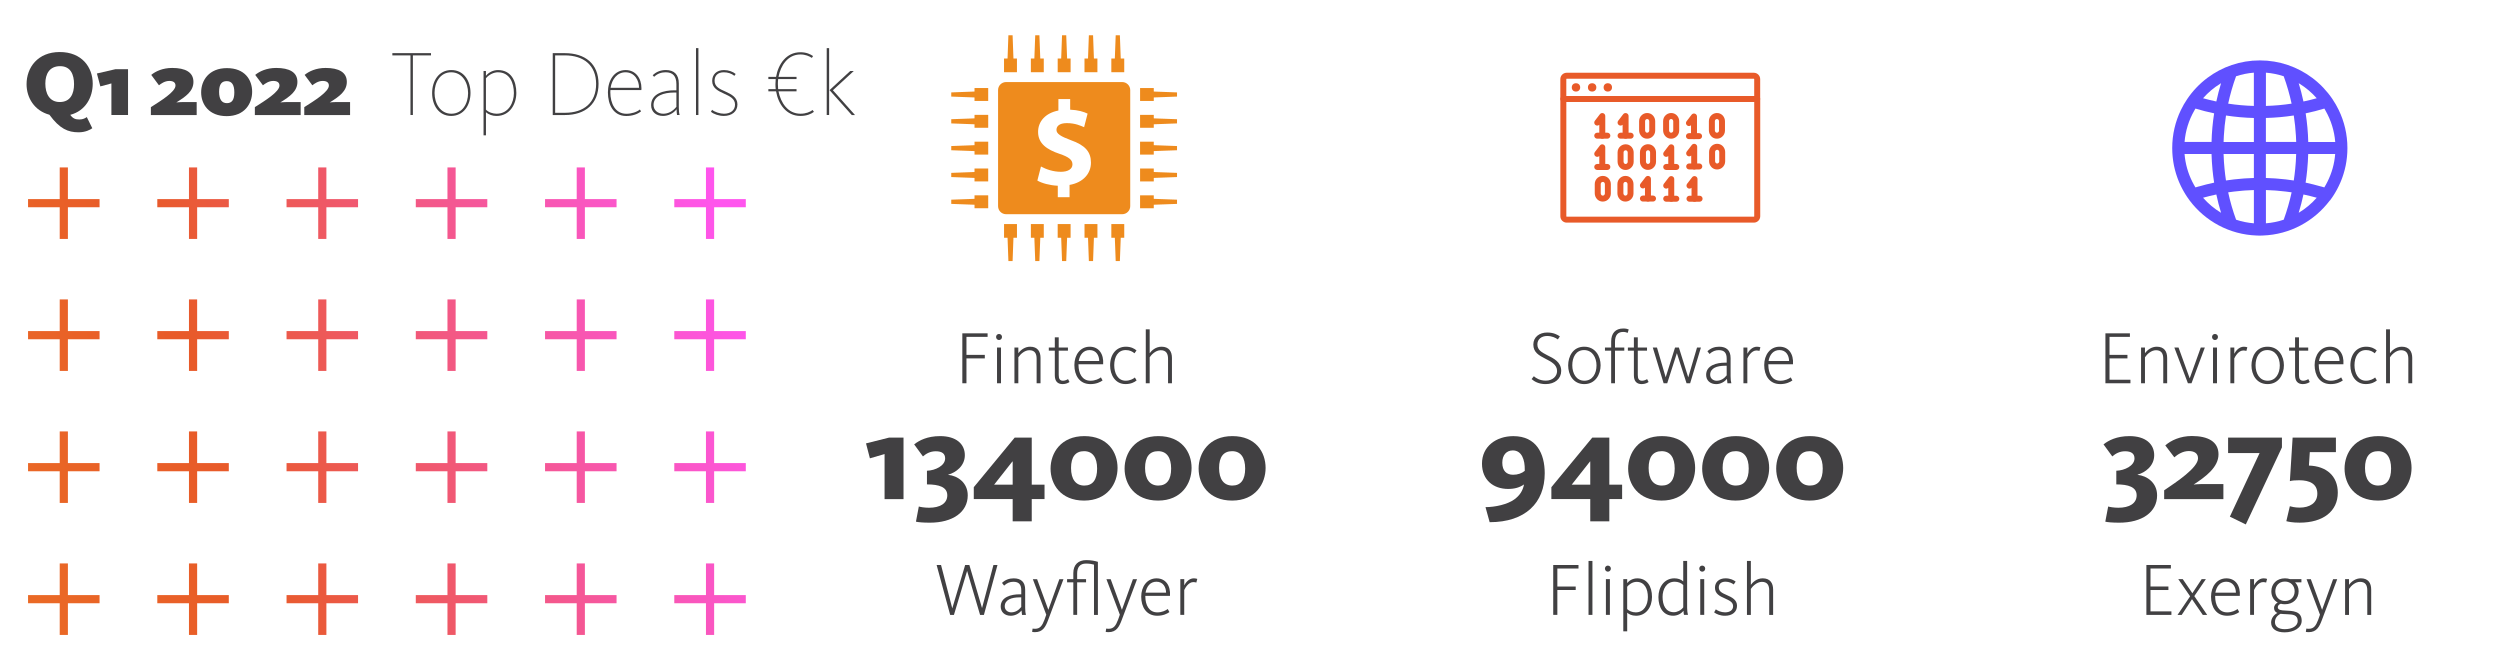 <?xml version="1.0" encoding="UTF-8"?> <svg xmlns="http://www.w3.org/2000/svg" xmlns:xlink="http://www.w3.org/1999/xlink" version="1.1" id="Layer_1" x="0px" y="0px" viewBox="0 0 1024 271" style="enable-background:new 0 0 1024 271;" xml:space="preserve"> <style type="text/css"> .st0{fill:#C0EDF9;} .st1{fill:#5F6D84;} .st2{fill:#6050FF;} .st3{opacity:0.5;} .st4{opacity:0.5;fill:#6050FF;} .st5{opacity:0.4;} .st6{opacity:0.3;} .st7{fill:#CCCECF;} .st8{fill:#FFFFFF;} .st9{fill:#C51F30;} .st10{fill:none;} .st11{fill:url(#SVGID_1_);} .st12{fill:#414042;} .st13{fill:#231F20;} .st14{fill:#E2801E;} .st15{fill:url(#SVGID_4_);} .st16{fill:url(#SVGID_5_);} .st17{fill:url(#SVGID_6_);} .st18{fill:url(#SVGID_7_);} .st19{fill:url(#SVGID_8_);} .st20{fill:url(#SVGID_9_);} .st21{fill:url(#SVGID_10_);} .st22{fill:url(#SVGID_11_);} .st23{fill:url(#SVGID_12_);} .st24{fill:url(#SVGID_13_);} .st25{fill:url(#SVGID_14_);} .st26{fill:url(#SVGID_15_);} .st27{fill:url(#SVGID_16_);} .st28{fill:url(#SVGID_17_);} .st29{fill:url(#SVGID_18_);} .st30{fill:url(#SVGID_19_);} .st31{fill:url(#SVGID_20_);} .st32{fill:url(#SVGID_21_);} .st33{fill:url(#SVGID_22_);} .st34{fill:url(#SVGID_23_);} .st35{fill:url(#SVGID_24_);} .st36{fill:url(#SVGID_25_);} .st37{fill:url(#SVGID_26_);} .st38{fill:url(#SVGID_27_);} .st39{fill:url(#SVGID_28_);} .st40{fill:url(#SVGID_29_);} .st41{fill:url(#SVGID_30_);} .st42{fill:url(#SVGID_31_);} .st43{fill:url(#SVGID_32_);} .st44{fill:url(#SVGID_33_);} .st45{fill:url(#SVGID_34_);} .st46{fill:url(#SVGID_35_);} .st47{fill:url(#SVGID_36_);} .st48{fill:url(#SVGID_37_);} .st49{fill:url(#SVGID_38_);} .st50{fill:url(#SVGID_39_);} .st51{fill:url(#SVGID_40_);} .st52{fill:url(#SVGID_41_);} .st53{fill:url(#SVGID_42_);} .st54{fill:url(#SVGID_43_);} .st55{fill:url(#SVGID_44_);} .st56{fill:url(#SVGID_45_);} .st57{fill:url(#SVGID_46_);} .st58{fill:url(#SVGID_47_);} .st59{fill:url(#SVGID_48_);} .st60{fill:url(#SVGID_49_);} .st61{fill:url(#SVGID_50_);} .st62{fill:url(#SVGID_51_);} .st63{fill:url(#SVGID_52_);} .st64{fill:url(#SVGID_53_);} .st65{fill:url(#SVGID_54_);} .st66{fill:url(#SVGID_55_);} .st67{fill:url(#SVGID_56_);} .st68{fill:url(#SVGID_57_);} .st69{fill:url(#SVGID_58_);} .st70{fill:url(#SVGID_59_);} .st71{fill:url(#SVGID_60_);} .st72{fill:url(#SVGID_61_);} .st73{fill:url(#SVGID_62_);} .st74{fill:url(#SVGID_63_);} .st75{fill:url(#SVGID_64_);} .st76{fill:url(#SVGID_65_);} .st77{fill:url(#SVGID_66_);} .st78{fill:url(#SVGID_67_);} .st79{fill:url(#SVGID_68_);} .st80{fill:url(#SVGID_69_);} .st81{fill:url(#SVGID_70_);} .st82{fill:url(#SVGID_71_);} .st83{fill:url(#SVGID_72_);} .st84{fill:url(#SVGID_73_);} .st85{fill:url(#SVGID_74_);} .st86{fill:url(#SVGID_75_);} .st87{fill:url(#SVGID_76_);} .st88{fill:url(#SVGID_77_);} .st89{fill:url(#SVGID_78_);} .st90{fill:url(#SVGID_79_);} .st91{fill:url(#SVGID_80_);} .st92{fill:url(#SVGID_81_);} .st93{fill:url(#SVGID_82_);} .st94{fill:url(#SVGID_83_);} .st95{fill:url(#SVGID_84_);} .st96{fill:url(#SVGID_85_);} .st97{fill:url(#SVGID_86_);} .st98{fill:url(#SVGID_87_);} .st99{fill:url(#SVGID_88_);} .st100{fill:url(#SVGID_89_);} .st101{fill:url(#SVGID_90_);} .st102{fill:url(#SVGID_91_);} .st103{fill:url(#SVGID_92_);} .st104{fill:url(#SVGID_93_);} .st105{fill:url(#SVGID_94_);} .st106{fill:url(#SVGID_95_);} .st107{fill:url(#SVGID_96_);} .st108{fill:url(#SVGID_97_);} .st109{fill:url(#SVGID_98_);} .st110{fill:url(#SVGID_99_);} .st111{fill:#E7E7E7;} .st112{fill:url(#SVGID_100_);} .st113{fill:#EE8B1D;} .st114{fill:#E85A29;} .st115{fill:#FF55EE;} .st116{fill:#27A1D8;} .st117{fill:#58595B;} .st118{fill:#606060;} .st119{fill:url(#SVGID_103_);} .st120{fill:url(#SVGID_104_);} .st121{fill:url(#SVGID_105_);} .st122{fill:url(#SVGID_106_);} .st123{fill:url(#SVGID_107_);} .st124{fill:url(#SVGID_108_);} .st125{fill:url(#SVGID_109_);} .st126{fill:url(#SVGID_110_);} .st127{fill:url(#SVGID_111_);} .st128{fill:url(#SVGID_112_);} .st129{fill:url(#SVGID_113_);} .st130{fill:url(#SVGID_114_);} .st131{fill:url(#SVGID_115_);} .st132{fill:url(#SVGID_116_);} .st133{fill:url(#SVGID_117_);} .st134{fill:url(#SVGID_118_);} .st135{fill:url(#SVGID_119_);} .st136{fill:url(#SVGID_120_);} .st137{fill:url(#SVGID_121_);} .st138{fill:url(#SVGID_122_);} .st139{fill:url(#SVGID_123_);} .st140{fill:url(#SVGID_124_);} .st141{fill:url(#SVGID_125_);} .st142{fill:url(#SVGID_126_);} .st143{fill:url(#SVGID_127_);} .st144{fill:url(#SVGID_128_);} .st145{fill:url(#SVGID_129_);} .st146{fill:url(#SVGID_130_);} .st147{fill:url(#SVGID_131_);} .st148{fill:url(#SVGID_132_);} .st149{fill:url(#SVGID_133_);} .st150{fill:url(#SVGID_134_);} .st151{fill:url(#SVGID_135_);} .st152{fill:url(#SVGID_136_);} .st153{fill:url(#SVGID_137_);} .st154{fill:url(#SVGID_138_);} .st155{fill:url(#SVGID_139_);} .st156{fill:url(#SVGID_140_);} .st157{fill:url(#SVGID_141_);} .st158{fill:url(#SVGID_142_);} .st159{fill:url(#SVGID_143_);} .st160{fill:url(#SVGID_144_);} .st161{fill:url(#SVGID_145_);} .st162{fill:url(#SVGID_146_);} .st163{fill:url(#SVGID_147_);} .st164{fill:url(#SVGID_148_);} .st165{fill:url(#SVGID_149_);} .st166{fill:url(#SVGID_150_);} .st167{fill:url(#SVGID_151_);} .st168{fill:url(#SVGID_152_);} .st169{fill:url(#SVGID_153_);} .st170{fill:url(#SVGID_154_);} .st171{fill:url(#SVGID_155_);} .st172{fill:url(#SVGID_156_);} .st173{fill:url(#SVGID_157_);} .st174{fill:url(#SVGID_158_);} .st175{fill:url(#SVGID_159_);} .st176{fill:url(#SVGID_160_);} .st177{fill:url(#SVGID_161_);} .st178{fill:url(#SVGID_162_);} .st179{fill:url(#SVGID_163_);} .st180{fill:url(#SVGID_164_);} .st181{fill:url(#SVGID_165_);} .st182{fill:url(#SVGID_166_);} .st183{fill:url(#SVGID_167_);} .st184{fill:url(#SVGID_168_);} .st185{fill:url(#SVGID_169_);} .st186{fill:url(#SVGID_170_);} .st187{fill:url(#SVGID_171_);} .st188{fill:url(#SVGID_172_);} .st189{fill:url(#SVGID_173_);} .st190{fill:url(#SVGID_174_);} .st191{fill:url(#SVGID_175_);} .st192{fill:url(#SVGID_176_);} .st193{fill:url(#SVGID_177_);} .st194{fill:url(#SVGID_178_);} .st195{fill:url(#SVGID_179_);} .st196{fill:url(#SVGID_180_);} .st197{fill:url(#SVGID_181_);} .st198{fill:url(#SVGID_182_);} .st199{fill:url(#SVGID_183_);} .st200{fill:url(#SVGID_184_);} .st201{fill:url(#SVGID_185_);} .st202{fill:url(#SVGID_186_);} .st203{fill:url(#SVGID_187_);} .st204{fill:url(#SVGID_188_);} .st205{fill:url(#SVGID_189_);} .st206{fill:url(#SVGID_190_);} .st207{fill:url(#SVGID_191_);} .st208{fill:url(#SVGID_192_);} .st209{fill:url(#SVGID_193_);} .st210{fill:url(#SVGID_194_);} .st211{fill:url(#SVGID_195_);} .st212{fill:url(#SVGID_196_);} .st213{fill:url(#SVGID_197_);} .st214{fill:url(#SVGID_198_);} .st215{fill:url(#SVGID_199_);} .st216{fill:url(#SVGID_200_);} .st217{fill:url(#SVGID_201_);} .st218{fill:url(#SVGID_202_);} .st219{fill:url(#SVGID_203_);} .st220{fill:url(#SVGID_204_);} .st221{fill:url(#SVGID_205_);} .st222{fill:url(#SVGID_206_);} .st223{fill:url(#SVGID_207_);} .st224{fill:url(#SVGID_208_);} .st225{fill:url(#SVGID_209_);} .st226{fill:url(#SVGID_210_);} .st227{fill:url(#SVGID_211_);} .st228{fill:url(#SVGID_212_);} .st229{fill:url(#SVGID_213_);} .st230{fill:url(#SVGID_214_);} .st231{fill:url(#SVGID_215_);} .st232{fill:url(#SVGID_216_);} .st233{fill:url(#SVGID_217_);} .st234{fill:url(#SVGID_218_);} .st235{fill:url(#SVGID_219_);} .st236{fill:url(#SVGID_220_);} .st237{fill:url(#SVGID_221_);} .st238{fill:url(#SVGID_222_);} .st239{fill:url(#SVGID_223_);} .st240{fill:url(#SVGID_224_);} .st241{fill:url(#SVGID_225_);} .st242{fill:url(#SVGID_226_);} .st243{fill:url(#SVGID_227_);} .st244{fill:url(#SVGID_228_);} .st245{fill:url(#SVGID_229_);} .st246{fill:url(#SVGID_230_);} .st247{fill:url(#SVGID_231_);} .st248{fill:url(#SVGID_232_);} .st249{fill:url(#SVGID_233_);} .st250{fill:url(#SVGID_234_);} .st251{fill:url(#SVGID_235_);} .st252{fill:url(#SVGID_236_);} .st253{fill:url(#SVGID_237_);} .st254{fill:url(#SVGID_238_);} .st255{fill:url(#SVGID_239_);} .st256{fill:url(#SVGID_240_);} .st257{fill:url(#SVGID_241_);} .st258{fill:url(#SVGID_242_);} .st259{fill:url(#SVGID_243_);} .st260{fill:url(#SVGID_244_);} .st261{fill:url(#SVGID_245_);} .st262{fill:url(#SVGID_246_);} </style> <g> <path class="st12" d="M20.24,47c-6.17-1.67-9.36-6.96-9.36-12.52c0-6.81,4.57-13.17,13.59-13.17c9.06,0,13.51,6.24,13.51,12.94 c0,5.67-2.97,11.15-9.21,12.79c1.1,1.52,2.09,1.9,3.77,1.9c1.45,0,2.44-0.57,3.01-0.99l2.25,4.57c-0.76,0.57-2.74,1.67-5.59,1.67 C27.85,54.19,24.47,52.78,20.24,47z M30.33,34.48c0-3.96-1.41-7.38-5.71-7.38c-4.38,0-6.05,3.23-6.05,7.15c0,4,1.64,7.54,5.9,7.54 C28.84,41.79,30.33,38.4,30.33,34.48z"></path> <path class="st12" d="M45.63,34.17l-4.53,1.22l-1.41-5.29l7.57-1.75h5.18v18.76h-6.81V34.17z"></path> <path class="st12" d="M61.8,43.88c4.15-2.63,10.08-6.28,10.08-8.83c0-1.33-0.99-1.9-2.55-1.9c-1.86,0-3.39,1.14-4.22,1.79 l-3.16-4.26c1.75-1.45,4.64-2.85,8.6-2.85c5.37,0,8.68,1.75,8.68,5.71c0,3.81-3.08,5.98-7,8.41c0.42-0.04,1.79-0.15,2.7-0.15h5.63 v5.33H61.8V43.88z"></path> <path class="st12" d="M82.39,37.83c0-4.91,3.23-9.93,10.54-9.93s10.35,4.72,10.35,9.7c0,4.87-3.12,9.97-10.43,9.97 S82.39,42.7,82.39,37.83z M95.98,37.83c0-3.2-1.1-4.6-3.12-4.6c-1.98,0-3.12,1.18-3.12,4.38s1.18,4.64,3.2,4.64 C94.91,42.24,95.98,41.02,95.98,37.83z"></path> <path class="st12" d="M104.39,43.88c4.15-2.63,10.08-6.28,10.08-8.83c0-1.33-0.99-1.9-2.55-1.9c-1.86,0-3.39,1.14-4.22,1.79 l-3.16-4.26c1.75-1.45,4.64-2.85,8.6-2.85c5.37,0,8.68,1.75,8.68,5.71c0,3.81-3.08,5.98-7,8.41c0.42-0.04,1.79-0.15,2.7-0.15h5.63 v5.33h-18.76V43.88z"></path> <path class="st12" d="M124.63,43.88c4.15-2.63,10.08-6.28,10.08-8.83c0-1.33-0.99-1.9-2.55-1.9c-1.86,0-3.39,1.14-4.22,1.79 l-3.16-4.26c1.75-1.45,4.64-2.85,8.6-2.85c5.37,0,8.68,1.75,8.68,5.71c0,3.81-3.08,5.98-7,8.41c0.42-0.04,1.79-0.15,2.7-0.15h5.63 v5.33h-18.76V43.88z"></path> <path class="st12" d="M168.13,22.68h-7.42v-0.91h15.83v0.91h-7.42v24.43h-0.99V22.68z"></path> <path class="st12" d="M177,38.13c0-4.95,2.7-9.44,7.88-9.44c5.14,0,7.84,4.45,7.84,9.36c0,4.95-2.74,9.44-7.92,9.44 C179.66,47.49,177,43.04,177,38.13z M191.73,38.13c0-4.3-2.4-8.52-6.93-8.52c-4.53,0-6.81,4.15-6.81,8.45 c0,4.3,2.36,8.52,6.89,8.52C189.41,46.58,191.73,42.43,191.73,38.13z"></path> <path class="st12" d="M198.05,29.08h0.99v1.98c1.14-1.45,3.01-2.36,4.95-2.36c5.4,0,7.5,4.53,7.5,9.36c0,4.53-2.63,9.44-8.14,9.44 c-1.6,0-3.27-0.57-4.3-1.56v9.48h-0.99V29.08z M210.49,38.13c0-4.07-1.64-8.52-6.58-8.52c-1.64,0-3.65,0.95-4.87,2.44v12.86 c1.03,1.1,2.89,1.67,4.38,1.67C208.32,46.58,210.49,42.01,210.49,38.13z"></path> <path class="st12" d="M226.4,21.77h4.95c8.3,0,13.81,4.34,13.81,12.56c0,8.14-5.33,12.79-13.81,12.79h-4.95V21.77z M231.38,46.2 c7.8,0,12.79-4.15,12.79-11.8c0-7.65-5.06-11.72-12.86-11.72h-3.92V46.2H231.38z"></path> <path class="st12" d="M249,37.83c0-4.83,2.51-9.13,7.27-9.13c4.07,0,6.47,3.31,6.47,7.5c0,0.23,0,0.46-0.04,0.69h-12.67 c-0.04,0.3-0.04,0.61-0.04,0.88c0,4.57,1.98,8.83,6.58,8.83c2.05,0,4.26-0.69,5.52-1.75l0.49,0.76c-1.48,1.18-3.58,1.9-6.09,1.9 C251.21,47.49,249,42.85,249,37.83z M261.75,35.96c0-2.97-1.71-6.35-5.56-6.35c-3.46,0-5.56,2.93-6.09,6.35H261.75z"></path> <path class="st12" d="M266.7,43.08c0-4.87,5.4-6.09,9.44-6.09h0.91v-2.47c0-3.35-1.45-4.91-4.41-4.91c-1.75,0-3.35,0.53-4.72,1.86 l-0.57-0.65c1.37-1.37,3.2-2.13,5.4-2.13c3.39,0,5.29,1.87,5.29,5.48v9.86c0,1.29,0.11,2.44,0.34,3.08h-1.07 c-0.11-0.65-0.19-1.64-0.19-2.36c-1.33,1.75-3.43,2.74-5.56,2.74C268.64,47.49,266.7,45.74,266.7,43.08z M277.05,43.76V37.9h-0.91 c-4.26,0-8.45,1.33-8.45,5.1c0,2.09,1.71,3.58,3.96,3.58C273.66,46.58,275.49,45.67,277.05,43.76z"></path> <path class="st12" d="M285.08,19.71h0.99v27.4h-0.99V19.71z"></path> <path class="st12" d="M291.21,45.78l0.46-0.8c1.07,0.91,3.23,1.6,4.87,1.6c2.63,0,4.53-1.37,4.53-3.73c0-2.44-2.21-3.46-4.41-4.45 c-2.63-1.18-4.95-2.36-4.95-5.25c0-2.63,1.79-4.45,4.83-4.45c1.9,0,3.65,0.65,4.79,1.6l-0.53,0.76c-1.14-0.95-2.7-1.45-4.34-1.45 c-2.4,0-3.77,1.33-3.77,3.46c0,2.55,2.21,3.42,4.41,4.41c2.63,1.18,4.95,2.47,4.95,5.29c0,2.89-2.28,4.72-5.59,4.72 C294.44,47.49,292.27,46.73,291.21,45.78z"></path> <path class="st12" d="M317.88,37.41h-3.16V36.5h3.01c-0.08-0.68-0.11-1.37-0.11-2.05c0-0.69,0.04-1.37,0.11-2.06h-3.01v-0.91h3.16 c0.88-5.14,4.15-10.08,9.97-10.08c2.47,0,4.07,0.8,5.18,1.56l-0.49,0.76c-1.07-0.72-2.66-1.41-4.68-1.41 c-5.21,0-8.11,4.57-8.98,9.17h7.38v0.91h-7.53c-0.08,0.72-0.11,1.41-0.11,2.06c0,0.68,0.04,1.37,0.11,2.05h7.53v0.91h-7.38 c0.88,4.6,3.77,9.17,8.98,9.17c2.28,0,3.92-0.72,4.99-1.52l0.53,0.76c-1.1,0.84-2.89,1.67-5.52,1.67 C322.03,47.49,318.76,42.58,317.88,37.41z"></path> <path class="st12" d="M338.62,19.71h0.99v27.4h-0.99V19.71z M339.77,36.92l8.49-7.84h1.45l-8.56,7.88l9.06,10.16h-1.33 L339.77,36.92z"></path> </g> <g> <g> <g> <g> <g> <path class="st114" d="M719.75,41.76h-79.41c-0.68,0-1.23-0.55-1.23-1.23v-8.13c0-1.44,1.17-2.6,2.6-2.6h76.66 c1.44,0,2.6,1.17,2.6,2.6v8.13C720.98,41.21,720.43,41.76,719.75,41.76z M641.57,39.31h76.95v-6.9c0-0.08-0.07-0.15-0.15-0.15 h-76.66c-0.08,0-0.15,0.07-0.15,0.15V39.31z"></path> </g> <g> <path class="st114" d="M718.38,91.19h-76.66c-1.44,0-2.6-1.17-2.6-2.6V40.54c0-0.68,0.55-1.23,1.23-1.23h79.41 c0.68,0,1.23,0.55,1.23,1.23v48.06C720.98,90.03,719.81,91.19,718.38,91.19z M641.57,41.76v46.83c0,0.08,0.07,0.15,0.15,0.15 h76.66c0.08,0,0.15-0.07,0.15-0.15V41.76H641.57z"></path> </g> </g> <ellipse class="st114" cx="645.52" cy="35.8" rx="1.72" ry="1.72"></ellipse> <ellipse class="st114" cx="652.14" cy="35.8" rx="1.72" ry="1.72"></ellipse> <ellipse class="st114" cx="658.56" cy="35.8" rx="1.72" ry="1.72"></ellipse> </g> <g> <g> <g> <path class="st114" d="M656.3,56.81c-0.68,0-1.23-0.55-1.23-1.23v-4.47c-0.43,0.41-1.1,0.45-1.59,0.08 c-0.54-0.41-0.64-1.18-0.23-1.72l2.07-2.69c0.32-0.42,0.87-0.58,1.37-0.41c0.5,0.17,0.83,0.64,0.83,1.16v8.06 C657.52,56.26,656.98,56.81,656.3,56.81z"></path> <path class="st114" d="M658.37,56.81h-4.14c-0.68,0-1.23-0.55-1.23-1.23s0.55-1.23,1.23-1.23h4.14c0.68,0,1.23,0.55,1.23,1.23 S659.05,56.81,658.37,56.81z"></path> </g> <g> <path class="st114" d="M656.3,69.62c-0.68,0-1.23-0.55-1.23-1.23v-4.47c-0.43,0.41-1.1,0.45-1.59,0.08 c-0.54-0.41-0.64-1.18-0.23-1.72l2.07-2.69c0.32-0.42,0.87-0.58,1.37-0.41c0.5,0.17,0.83,0.64,0.83,1.16v8.06 C657.52,69.07,656.98,69.62,656.3,69.62z"></path> <path class="st114" d="M658.37,69.62h-4.14c-0.68,0-1.23-0.55-1.23-1.23c0-0.68,0.55-1.23,1.23-1.23h4.14 c0.68,0,1.23,0.55,1.23,1.23C659.6,69.07,659.05,69.62,658.37,69.62z"></path> </g> <g> <path class="st114" d="M684.55,69.62c-0.68,0-1.23-0.55-1.23-1.23v-4.47c-0.43,0.41-1.1,0.45-1.59,0.08 c-0.54-0.41-0.64-1.18-0.23-1.72l2.07-2.69c0.32-0.42,0.87-0.58,1.37-0.41c0.5,0.17,0.83,0.64,0.83,1.16v8.06 C685.78,69.07,685.23,69.62,684.55,69.62z"></path> <path class="st114" d="M686.62,69.62h-4.14c-0.68,0-1.23-0.55-1.23-1.23c0-0.68,0.55-1.23,1.23-1.23h4.14 c0.68,0,1.23,0.55,1.23,1.23C687.85,69.07,687.3,69.62,686.62,69.62z"></path> </g> <g> <path class="st114" d="M675.01,82.56c-0.68,0-1.23-0.55-1.23-1.23v-4.47c-0.43,0.41-1.1,0.45-1.59,0.08 c-0.54-0.41-0.64-1.18-0.23-1.72l2.07-2.69c0.32-0.42,0.87-0.58,1.37-0.41c0.5,0.17,0.83,0.64,0.83,1.16v8.06 C676.24,82.01,675.69,82.56,675.01,82.56z"></path> <path class="st114" d="M677.08,82.56h-4.14c-0.68,0-1.23-0.55-1.23-1.23c0-0.68,0.55-1.23,1.23-1.23h4.14 c0.68,0,1.23,0.55,1.23,1.23C678.31,82.01,677.76,82.56,677.08,82.56z"></path> </g> <g> <path class="st114" d="M684.55,82.63c-0.68,0-1.23-0.55-1.23-1.23v-4.47c-0.43,0.41-1.1,0.45-1.59,0.08 c-0.54-0.41-0.64-1.18-0.23-1.72l2.07-2.69c0.32-0.42,0.87-0.58,1.37-0.41c0.5,0.17,0.83,0.64,0.83,1.16v8.06 C685.78,82.08,685.23,82.63,684.55,82.63z"></path> <path class="st114" d="M686.62,82.63h-4.14c-0.68,0-1.23-0.55-1.23-1.23c0-0.68,0.55-1.23,1.23-1.23h4.14 c0.68,0,1.23,0.55,1.23,1.23C687.85,82.08,687.3,82.63,686.62,82.63z"></path> </g> <g> <path class="st114" d="M694.08,82.63c-0.68,0-1.23-0.55-1.23-1.23v-4.47c-0.43,0.41-1.1,0.45-1.59,0.08 c-0.54-0.41-0.64-1.18-0.23-1.72l2.07-2.69c0.32-0.42,0.87-0.58,1.37-0.41c0.5,0.17,0.83,0.64,0.83,1.16v8.06 C695.31,82.08,694.76,82.63,694.08,82.63z"></path> <path class="st114" d="M696.15,82.63h-4.14c-0.68,0-1.23-0.55-1.23-1.23c0-0.68,0.55-1.23,1.23-1.23h4.14 c0.68,0,1.23,0.55,1.23,1.23C697.38,82.08,696.83,82.63,696.15,82.63z"></path> </g> <g> <path class="st114" d="M693.87,57c-0.68,0-1.23-0.55-1.23-1.23V51.3c-0.43,0.41-1.1,0.45-1.59,0.08 c-0.54-0.41-0.64-1.18-0.23-1.72l2.07-2.69c0.32-0.42,0.87-0.58,1.37-0.41c0.5,0.17,0.83,0.64,0.83,1.16v8.06 C695.1,56.45,694.55,57,693.87,57z"></path> <path class="st114" d="M695.94,57h-4.14c-0.68,0-1.23-0.55-1.23-1.23s0.55-1.23,1.23-1.23h4.14c0.68,0,1.23,0.55,1.23,1.23 S696.62,57,695.94,57z"></path> </g> <g> <path class="st114" d="M693.95,69.41c-0.68,0-1.23-0.55-1.23-1.23v-4.47c-0.43,0.41-1.1,0.45-1.59,0.08 c-0.54-0.41-0.64-1.18-0.23-1.72l2.07-2.69c0.32-0.42,0.87-0.58,1.37-0.41c0.5,0.17,0.83,0.64,0.83,1.16v8.06 C695.18,68.86,694.63,69.41,693.95,69.41z"></path> <path class="st114" d="M696.03,69.41h-4.14c-0.68,0-1.23-0.55-1.23-1.23c0-0.68,0.55-1.23,1.23-1.23h4.14 c0.68,0,1.23,0.55,1.23,1.23C697.25,68.86,696.7,69.41,696.03,69.41z"></path> </g> <g> <path class="st114" d="M665.85,56.81c-0.68,0-1.23-0.55-1.23-1.23v-4.47c-0.43,0.41-1.1,0.45-1.59,0.08 c-0.54-0.41-0.64-1.18-0.23-1.72l2.07-2.69c0.32-0.42,0.87-0.58,1.37-0.41c0.5,0.17,0.83,0.64,0.83,1.16v8.06 C667.08,56.26,666.53,56.81,665.85,56.81z"></path> <path class="st114" d="M667.92,56.81h-4.14c-0.68,0-1.23-0.55-1.23-1.23s0.55-1.23,1.23-1.23h4.14c0.68,0,1.23,0.55,1.23,1.23 S668.6,56.81,667.92,56.81z"></path> </g> <g> <path class="st114" d="M674.66,56.81c-0.21,0-0.43-0.02-0.64-0.06c-0.64-0.13-1.22-0.45-1.68-0.93 c-0.61-0.64-0.96-1.51-0.96-2.41v-3.81c0-0.99,0.44-1.93,1.21-2.56c0.76-0.63,1.76-0.88,2.74-0.69c1.53,0.3,2.64,1.7,2.64,3.33 v3.81c0,0.99-0.44,1.92-1.21,2.55C676.16,56.55,675.42,56.81,674.66,56.81z M674.67,48.75c-0.26,0-0.44,0.11-0.53,0.19 c-0.2,0.16-0.31,0.4-0.31,0.66v3.81c0,0.26,0.1,0.53,0.28,0.71c0.11,0.12,0.24,0.19,0.39,0.22c0.34,0.07,0.59-0.08,0.71-0.18 c0.2-0.17,0.32-0.41,0.32-0.66V49.7c0-0.45-0.28-0.85-0.66-0.92C674.79,48.76,674.73,48.75,674.67,48.75z"></path> </g> <g> <path class="st114" d="M684.49,56.81c-0.21,0-0.43-0.02-0.64-0.06c-0.64-0.13-1.22-0.45-1.68-0.93 c-0.61-0.64-0.96-1.51-0.96-2.41v-3.81c0-0.99,0.44-1.93,1.21-2.56c0.76-0.63,1.77-0.88,2.74-0.69c1.53,0.3,2.64,1.7,2.64,3.33 v3.81c0,0.99-0.44,1.92-1.21,2.55C685.99,56.55,685.25,56.81,684.49,56.81z M684.5,48.75c-0.26,0-0.44,0.11-0.53,0.19 c-0.2,0.16-0.31,0.4-0.31,0.66v3.81c0,0.26,0.1,0.53,0.28,0.71c0.11,0.12,0.24,0.19,0.39,0.22c0.34,0.07,0.59-0.08,0.71-0.18 c0.2-0.17,0.32-0.41,0.32-0.66V49.7c0-0.45-0.28-0.85-0.66-0.92C684.62,48.76,684.56,48.75,684.5,48.75z"></path> </g> <g> <path class="st114" d="M703.32,69.42c-0.21,0-0.43-0.02-0.64-0.06c-0.64-0.13-1.22-0.45-1.68-0.93 c-0.61-0.64-0.96-1.51-0.96-2.41v-3.81c0-0.99,0.44-1.93,1.21-2.56c0.76-0.63,1.76-0.88,2.74-0.69c1.53,0.3,2.64,1.7,2.64,3.33 v3.81c0,0.99-0.44,1.92-1.21,2.55C704.82,69.16,704.08,69.42,703.32,69.42z M703.34,61.36c-0.26,0-0.44,0.11-0.53,0.19 c-0.2,0.16-0.31,0.4-0.31,0.66v3.81c0,0.26,0.1,0.53,0.28,0.71c0.11,0.12,0.24,0.19,0.39,0.22c0.35,0.07,0.59-0.08,0.71-0.18 c0.2-0.17,0.32-0.41,0.32-0.66V62.3c0-0.45-0.28-0.85-0.66-0.92C703.45,61.37,703.39,61.36,703.34,61.36z"></path> </g> <g> <path class="st114" d="M703.24,56.81c-0.21,0-0.43-0.02-0.64-0.06c-0.64-0.13-1.22-0.45-1.68-0.93 c-0.61-0.64-0.96-1.51-0.96-2.41v-3.81c0-0.99,0.44-1.93,1.21-2.56c0.76-0.63,1.76-0.88,2.74-0.69c1.53,0.3,2.64,1.7,2.64,3.33 v3.81c0,0.99-0.44,1.92-1.21,2.55C704.74,56.55,704,56.81,703.24,56.81z M703.25,48.75c-0.26,0-0.44,0.11-0.53,0.19 c-0.2,0.16-0.31,0.4-0.31,0.66v3.81c0,0.26,0.1,0.53,0.28,0.71c0.11,0.12,0.24,0.19,0.39,0.22c0.34,0.07,0.59-0.08,0.71-0.18 c0.2-0.17,0.32-0.41,0.32-0.66V49.7c0-0.45-0.28-0.85-0.66-0.92C703.37,48.76,703.31,48.75,703.25,48.75z"></path> </g> <g> <path class="st114" d="M665.84,69.62c-0.21,0-0.43-0.02-0.64-0.06c-0.64-0.13-1.22-0.45-1.68-0.93 c-0.61-0.64-0.96-1.51-0.96-2.41v-3.81c0-0.99,0.44-1.93,1.21-2.56c0.76-0.63,1.76-0.88,2.74-0.69c1.53,0.3,2.64,1.7,2.64,3.33 v3.81c0,0.99-0.44,1.92-1.21,2.55C667.34,69.36,666.6,69.62,665.84,69.62z M665.85,61.56c-0.26,0-0.44,0.11-0.53,0.19 c-0.2,0.16-0.31,0.4-0.31,0.66v3.81c0,0.26,0.1,0.53,0.28,0.71c0.11,0.12,0.24,0.19,0.39,0.22c0.34,0.07,0.59-0.08,0.71-0.18 c0.2-0.17,0.32-0.41,0.32-0.66v-3.81c0-0.45-0.28-0.85-0.66-0.92C665.97,61.57,665.91,61.56,665.85,61.56z"></path> </g> <g> <path class="st114" d="M656.49,82.57c-0.21,0-0.43-0.02-0.64-0.06c-0.64-0.13-1.22-0.45-1.68-0.93 c-0.61-0.64-0.96-1.51-0.96-2.41v-3.81c0-0.99,0.44-1.93,1.21-2.56c0.76-0.63,1.76-0.88,2.74-0.69c1.53,0.3,2.64,1.7,2.64,3.33 v3.81c0,0.99-0.44,1.92-1.21,2.55C657.99,82.31,657.25,82.57,656.49,82.57z M656.5,74.51c-0.26,0-0.44,0.11-0.53,0.19 c-0.2,0.16-0.31,0.4-0.31,0.66v3.81c0,0.26,0.1,0.53,0.28,0.71c0.11,0.12,0.24,0.19,0.39,0.22c0.34,0.07,0.59-0.08,0.71-0.18 c0.2-0.17,0.32-0.41,0.32-0.66v-3.81c0-0.45-0.28-0.85-0.66-0.92C656.62,74.52,656.56,74.51,656.5,74.51z"></path> </g> <g> <path class="st114" d="M665.77,82.57c-0.21,0-0.43-0.02-0.64-0.06c-0.64-0.13-1.22-0.45-1.68-0.93 c-0.61-0.64-0.96-1.51-0.96-2.41v-3.81c0-0.99,0.44-1.93,1.21-2.56c0.76-0.63,1.76-0.88,2.74-0.69c1.53,0.3,2.64,1.7,2.64,3.33 v3.81c0,0.99-0.44,1.92-1.21,2.55C667.27,82.31,666.53,82.57,665.77,82.57z M665.78,74.51c-0.26,0-0.44,0.11-0.53,0.19 c-0.2,0.16-0.31,0.4-0.31,0.66v3.81c0,0.26,0.1,0.53,0.28,0.71c0.11,0.12,0.24,0.19,0.39,0.22c0.34,0.07,0.59-0.08,0.71-0.18 c0.2-0.17,0.32-0.41,0.32-0.66v-3.81c0-0.45-0.28-0.85-0.66-0.92C665.9,74.52,665.84,74.51,665.78,74.51z"></path> </g> <g> <path class="st114" d="M675,69.59c-0.21,0-0.43-0.02-0.64-0.06c-0.64-0.13-1.22-0.45-1.68-0.93c-0.61-0.64-0.96-1.51-0.96-2.41 v-3.81c0-0.99,0.44-1.93,1.21-2.56c0.76-0.63,1.76-0.88,2.74-0.69c1.53,0.3,2.64,1.7,2.64,3.33v3.81 c0,0.99-0.44,1.92-1.21,2.55C676.5,69.33,675.76,69.59,675,69.59z M675.02,61.54c-0.26,0-0.44,0.11-0.53,0.19 c-0.2,0.16-0.31,0.4-0.31,0.66v3.81c0,0.26,0.1,0.53,0.28,0.71c0.11,0.12,0.24,0.19,0.39,0.22c0.34,0.07,0.59-0.08,0.71-0.18 c0.2-0.17,0.32-0.41,0.32-0.66v-3.81c0-0.45-0.28-0.85-0.66-0.92C675.13,61.54,675.07,61.54,675.02,61.54z"></path> </g> </g> </g> </g> </g> <g> <g> <g> <g> <g> <g> <g> <rect x="411.25" y="23.97" class="st113" width="5.29" height="5.61"></rect> <polygon class="st113" points="414.76,14.44 413.04,14.44 412.65,25.09 415.15,25.09 "></polygon> <rect x="422.24" y="23.97" class="st113" width="5.29" height="5.61"></rect> <polygon class="st113" points="425.74,14.44 424.03,14.44 423.63,25.09 426.14,25.09 "></polygon> <rect x="433.23" y="23.97" class="st113" width="5.29" height="5.61"></rect> <polygon class="st113" points="436.73,14.44 435.01,14.44 434.62,25.09 437.13,25.09 "></polygon> <rect x="444.21" y="23.97" class="st113" width="5.29" height="5.61"></rect> <polygon class="st113" points="447.72,14.44 446,14.44 445.61,25.09 448.11,25.09 "></polygon> <rect x="455.2" y="23.97" class="st113" width="5.29" height="5.61"></rect> <polygon class="st113" points="458.7,14.44 456.99,14.44 456.59,25.09 459.1,25.09 "></polygon> </g> </g> <g> <g> <rect x="399.32" y="79.85" transform="matrix(6.123234e-17 -1 1 6.123234e-17 319.311 484.614)" class="st113" width="5.29" height="5.61"></rect> <polygon class="st113" points="389.63,81.79 389.63,83.51 400.28,83.9 400.28,81.4 "></polygon> <rect x="399.32" y="68.86" transform="matrix(6.123234e-17 -1 1 6.123234e-17 330.298 473.627)" class="st113" width="5.29" height="5.61"></rect> <polygon class="st113" points="389.63,70.81 389.63,72.52 400.28,72.92 400.28,70.41 "></polygon> <rect x="399.32" y="57.88" transform="matrix(6.123234e-17 -1 1 6.123234e-17 341.285 462.641)" class="st113" width="5.29" height="5.61"></rect> <polygon class="st113" points="389.63,59.82 389.63,61.54 400.28,61.93 400.28,59.42 "></polygon> <rect x="399.32" y="46.89" transform="matrix(6.123234e-17 -1 1 6.123234e-17 352.271 451.654)" class="st113" width="5.29" height="5.61"></rect> <polygon class="st113" points="389.63,48.83 389.63,50.55 400.28,50.95 400.28,48.44 "></polygon> <rect x="399.32" y="35.9" transform="matrix(6.123234e-17 -1 1 6.123234e-17 363.258 440.668)" class="st113" width="5.29" height="5.61"></rect> <polygon class="st113" points="389.63,37.85 389.63,39.56 400.28,39.96 400.28,37.45 "></polygon> </g> </g> <g> <g> <rect x="455.2" y="91.79" transform="matrix(-1 -1.224647e-16 1.224647e-16 -1 915.692 189.176)" class="st113" width="5.29" height="5.61"></rect> <polygon class="st113" points="456.99,106.92 458.7,106.92 459.1,96.27 456.59,96.27 "></polygon> <rect x="444.21" y="91.79" transform="matrix(-1 -1.224647e-16 1.224647e-16 -1 893.719 189.176)" class="st113" width="5.29" height="5.61"></rect> <polygon class="st113" points="446,106.92 447.72,106.92 448.11,96.27 445.61,96.27 "></polygon> <rect x="433.23" y="91.79" transform="matrix(-1 -1.224647e-16 1.224647e-16 -1 871.745 189.176)" class="st113" width="5.29" height="5.61"></rect> <polygon class="st113" points="435.01,106.92 436.73,106.92 437.13,96.27 434.62,96.27 "></polygon> <rect x="422.24" y="91.79" transform="matrix(-1 -1.224647e-16 1.224647e-16 -1 849.772 189.176)" class="st113" width="5.29" height="5.61"></rect> <polygon class="st113" points="424.03,106.92 425.74,106.92 426.14,96.27 423.63,96.27 "></polygon> <rect x="411.25" y="91.79" transform="matrix(-1 -1.224647e-16 1.224647e-16 -1 827.799 189.176)" class="st113" width="5.29" height="5.61"></rect> <polygon class="st113" points="413.04,106.92 414.76,106.92 415.15,96.27 412.65,96.27 "></polygon> </g> </g> <g> <g> <rect x="467.14" y="35.9" transform="matrix(-1.836970e-16 1 -1 -1.836970e-16 508.488 -431.078)" class="st113" width="5.29" height="5.61"></rect> <polygon class="st113" points="482.11,39.56 482.11,37.85 471.46,37.45 471.46,39.96 "></polygon> <rect x="467.14" y="46.89" transform="matrix(-1.836970e-16 1 -1 -1.836970e-16 519.474 -420.091)" class="st113" width="5.29" height="5.61"></rect> <polygon class="st113" points="482.11,50.55 482.11,48.83 471.46,48.44 471.46,50.95 "></polygon> <rect x="467.14" y="57.88" transform="matrix(-1.836970e-16 1 -1 -1.836970e-16 530.461 -409.105)" class="st113" width="5.29" height="5.61"></rect> <polygon class="st113" points="482.11,61.54 482.11,59.82 471.46,59.42 471.46,61.93 "></polygon> <rect x="467.14" y="68.86" transform="matrix(-1.836970e-16 1 -1 -1.836970e-16 541.447 -398.118)" class="st113" width="5.29" height="5.61"></rect> <polygon class="st113" points="482.11,72.52 482.11,70.81 471.46,70.41 471.46,72.92 "></polygon> <rect x="467.14" y="79.85" transform="matrix(-1.836970e-16 1 -1 -1.836970e-16 552.434 -387.131)" class="st113" width="5.29" height="5.61"></rect> <polygon class="st113" points="482.11,83.51 482.11,81.79 471.46,81.4 471.46,83.9 "></polygon> </g> </g> </g> </g> </g> <path class="st113" d="M459.65,33.61H412.1c-1.82,0-3.29,1.47-3.29,3.29v47.55c0,1.82,1.47,3.29,3.29,3.29h47.55 c1.82,0,3.29-1.47,3.29-3.29V36.9C462.94,35.09,461.46,33.61,459.65,33.61z M438.09,75.74v5.02h-4.82v-4.68 c-3.3-0.15-6.5-1.03-8.37-2.12l1.48-5.76c2.07,1.13,4.97,2.17,8.17,2.17c2.81,0,4.73-1.08,4.73-3.05c0-1.87-1.57-3.05-5.22-4.28 c-5.27-1.77-8.86-4.23-8.86-9.01c0-4.33,3.05-7.73,8.32-8.76v-4.68h4.82v4.33c3.3,0.15,5.51,0.84,7.14,1.62l-1.43,5.56 c-1.28-0.54-3.55-1.67-7.09-1.67c-3.2,0-4.23,1.38-4.23,2.76c0,1.62,1.72,2.66,5.91,4.23c5.86,2.07,8.22,4.78,8.22,9.21 C446.85,71.02,443.75,74.76,438.09,75.74z"></path> </g> <g> <path class="st12" d="M394.17,136.54h10.35v1.44h-8.66v7.37h7.52v1.44h-7.52v10.19h-1.69V136.54z"></path> <path class="st12" d="M407.99,138.02c0-0.71,0.55-1.23,1.2-1.23c0.68,0,1.23,0.52,1.23,1.23s-0.55,1.26-1.23,1.26 C408.54,139.28,407.99,138.72,407.99,138.02z M408.38,142.35h1.63v14.64h-1.63V142.35z"></path> <path class="st12" d="M415.51,142.35h1.6v2.33c1.07-1.47,2.79-2.67,4.85-2.67c3.04,0,4.24,1.96,4.24,4.6v10.38h-1.6v-10.04 c0-2.15-0.77-3.5-2.98-3.5c-1.84,0-3.59,1.5-4.51,2.89v10.65h-1.6V142.35z"></path> <path class="st12" d="M432.05,153.71v-10.07h-2.46v-1.29h2.46v-4.17h1.6v4.17h3.78v1.29h-3.78v9.98c0,1.54,0.46,2.33,1.78,2.33 c0.86,0,1.75-0.46,2.03-0.68l0.61,1.2c-0.43,0.31-1.44,0.86-2.82,0.86C433.09,157.33,432.05,156.04,432.05,153.71z"></path> <path class="st12" d="M440.06,149.53c0-4.14,2.39-7.52,6.29-7.52c3.75,0,5.8,3.01,5.5,7.18h-10.1c0,0.09,0,0.25,0,0.34 c0.03,3.35,1.44,6.42,4.94,6.42c1.87,0,3.44-0.77,4.24-1.38l0.68,1.26c-0.92,0.68-2.61,1.5-4.97,1.5 C442.15,157.33,440.06,153.74,440.06,149.53z M450.25,147.87c-0.03-2.21-1.17-4.48-3.96-4.48c-2.55,0-4.02,1.96-4.45,4.48H450.25z "></path> <path class="st12" d="M454.7,149.65c0-4.64,2.67-7.64,6.45-7.64c2.18,0,3.56,0.83,4.36,1.53l-0.83,1.17 c-0.83-0.71-1.93-1.32-3.56-1.32c-3.25,0-4.73,2.82-4.73,6.2c0,3.25,1.44,6.35,4.7,6.35c1.69,0,3.1-0.74,3.75-1.32l0.71,1.2 c-0.8,0.71-2.33,1.5-4.54,1.5C456.79,157.33,454.7,153.58,454.7,149.65z"></path> <path class="st12" d="M469.31,134.89h1.6v9.79c0.71-1.01,2.39-2.67,4.85-2.67c3.04,0,4.27,1.96,4.27,4.6v10.38h-1.6v-10.04 c0-2.15-0.8-3.5-3.01-3.5c-2.18,0-3.99,2.06-4.51,2.89v10.65h-1.6V134.89z"></path> <path class="st12" d="M362.32,185.98l-6.01,1.75l-1.59-6.12l9.4-2.36h5.96v25.18h-7.76V185.98z"></path> <path class="st12" d="M375.17,213.68l1.18-6.22c0.57,0.21,2.42,0.51,4.21,0.51c4.37,0,7.45-1.7,7.45-5.09 c0-3.39-3.39-4.47-8.33-4.47v-5.6c3.44-0.1,7.45-2.06,7.45-5.04c0-1.95-1.28-2.93-3.85-2.93c-2.26,0-3.96,0.98-5.24,2.11 l-3.6-4.93c2.06-1.64,5.4-3.39,10.64-3.39c6.58,0,10.12,3.24,10.12,7.81c0,4.47-3.75,7.14-6.78,7.97v0.1 c3.8,0.36,7.97,3.19,7.97,8.38c0,6.89-6.17,11.2-15.52,11.2C377.95,214.09,376.04,213.89,375.17,213.68z"></path> <path class="st12" d="M414.79,204.43h-15.93v-4.88l16.75-20.3h6.99v19.27h5.24v5.91h-5.24v9.1h-7.81V204.43z M414.79,198.52v-9.51 h-0.1l-7.5,9.51H414.79z"></path> <path class="st12" d="M430.31,191.94c0-6.42,4.27-13.31,13.82-13.31c9.56,0,13.62,6.53,13.62,13.05c0,6.42-4.16,13.36-13.72,13.36 S430.31,198.37,430.31,191.94z M449.38,191.94c0-4.57-1.85-7.14-5.34-7.14s-5.34,2.31-5.34,6.89c0,4.62,1.95,7.2,5.45,7.2 C447.58,198.88,449.38,196.52,449.38,191.94z"></path> <path class="st12" d="M460.63,191.94c0-6.42,4.27-13.31,13.82-13.31c9.56,0,13.62,6.53,13.62,13.05c0,6.42-4.16,13.36-13.72,13.36 S460.63,198.37,460.63,191.94z M479.7,191.94c0-4.57-1.85-7.14-5.34-7.14s-5.34,2.31-5.34,6.89c0,4.62,1.95,7.2,5.45,7.2 C477.9,198.88,479.7,196.52,479.7,191.94z"></path> <path class="st12" d="M490.95,191.94c0-6.42,4.27-13.31,13.82-13.31c9.56,0,13.62,6.53,13.62,13.05c0,6.42-4.16,13.36-13.72,13.36 S490.95,198.37,490.95,191.94z M510.02,191.94c0-4.57-1.85-7.14-5.34-7.14c-3.49,0-5.34,2.31-5.34,6.89c0,4.62,1.95,7.2,5.45,7.2 C508.22,198.88,510.02,196.52,510.02,191.94z"></path> <path class="st12" d="M383.64,231.42h1.81l4.6,17.78l5.28-17.78h1.72l5.19,17.65l4.67-17.65h1.66l-5.56,20.45h-1.57l-5.31-18.02 l-5.4,18.02h-1.54L383.64,231.42z"></path> <path class="st12" d="M409.89,248.43c0-3.93,4.33-5,7.74-5h0.68v-1.66c0-2.39-1.01-3.47-3.22-3.47c-1.38,0-2.58,0.43-3.81,1.57 l-0.86-1.11c1.29-1.23,2.89-1.87,4.79-1.87c3.01,0,4.7,1.5,4.7,4.67v7.37c0,1.26,0.12,2.33,0.31,2.95h-1.6 c-0.09-0.46-0.18-1.32-0.21-1.84c-1.01,1.32-2.67,2.18-4.42,2.18C411.55,252.21,409.89,250.7,409.89,248.43z M418.3,248.61v-3.93 h-0.68c-3.28,0-6.08,0.95-6.08,3.68c0,1.6,1.35,2.46,2.64,2.46C415.84,250.82,417.23,250,418.3,248.61z"></path> <path class="st12" d="M422.75,258.81l0.21-1.35c0.21,0.03,0.46,0.09,1.01,0.09c2.09,0,2.95-1.35,3.84-3.68l0.74-2.09l-5.5-14.55 h1.75l4.6,12.56l4.51-12.56h1.69l-6.29,16.76c-1.04,2.76-2.18,4.94-5.37,4.94C423.33,258.93,422.99,258.87,422.75,258.81z"></path> <path class="st12" d="M439.63,238.51h-2.55v-1.29h2.55v-2.49c0-3.44,2.06-5.31,5.28-5.31c2.03,0,3.65,0.34,4.79,0.71v21.74h-1.6 v-20.6c-0.64-0.21-1.84-0.43-3.28-0.43c-2.43,0-3.62,1.44-3.62,4.11v2.27h3.65v1.29h-3.65v13.35h-1.57V238.51z"></path> <path class="st12" d="M452.89,258.81l0.21-1.35c0.22,0.03,0.46,0.09,1.01,0.09c2.09,0,2.95-1.35,3.84-3.68l0.74-2.09l-5.5-14.55 h1.75l4.6,12.56l4.51-12.56h1.69l-6.29,16.76c-1.04,2.76-2.18,4.94-5.37,4.94C453.48,258.93,453.14,258.87,452.89,258.81z"></path> <path class="st12" d="M467.44,244.41c0-4.14,2.39-7.52,6.29-7.52c3.75,0,5.8,3.01,5.5,7.18h-10.1c0,0.09,0,0.25,0,0.34 c0.03,3.35,1.44,6.42,4.94,6.42c1.87,0,3.44-0.77,4.24-1.38l0.68,1.26c-0.92,0.68-2.61,1.5-4.97,1.5 C469.53,252.21,467.44,248.61,467.44,244.41z M477.63,242.75c-0.03-2.21-1.17-4.48-3.96-4.48c-2.55,0-4.02,1.96-4.45,4.48H477.63z "></path> <path class="st12" d="M483.47,237.22h1.6v2.55c0.55-1.08,1.87-2.89,3.93-2.89c0.68,0,1.17,0.15,1.41,0.25l-0.4,1.5 c-0.25-0.09-0.58-0.21-1.2-0.21c-2.03,0-3.35,2.39-3.75,3.25v10.19h-1.6V237.22z"></path> </g> </g> <g> <path class="st12" d="M627.34,155.27l0.92-1.17c0.83,0.74,2.43,1.81,4.91,1.81c2.76,0,4.61-1.78,4.61-3.93 c0-2.64-2.43-3.84-4.88-5.1c-2.52-1.29-4.85-2.55-4.85-5.74c0-3.16,2.58-4.94,5.68-4.94c2.58,0,4.3,0.92,5.19,1.6l-0.83,1.23 c-0.92-0.68-2.42-1.41-4.39-1.41c-2.3,0-3.99,1.32-3.99,3.44c0,2.33,1.78,3.25,4.02,4.42c2.64,1.32,5.74,2.76,5.74,6.45 c0,3.16-2.55,5.4-6.39,5.4C630.26,157.33,628.39,156.22,627.34,155.27z"></path> <path class="st12" d="M642.32,149.68c0-3.68,1.96-7.67,6.57-7.67s6.72,3.96,6.72,7.61c0,3.68-2.09,7.71-6.69,7.71 C644.32,157.33,642.32,153.37,642.32,149.68z M653.93,149.68c0-3.29-1.75-6.29-5.1-6.29c-3.32,0-4.82,2.95-4.82,6.23 c0,3.32,1.63,6.32,4.94,6.32C652.3,155.95,653.93,153,653.93,149.68z"></path> <path class="st12" d="M659.94,143.64h-2.55v-1.29h2.55v-2.46c0-3.35,1.72-5.34,4.94-5.34c1.11,0,1.84,0.21,2.24,0.4l-0.43,1.41 c-0.34-0.18-1.01-0.4-1.87-0.4c-2.21,0-3.32,1.41-3.32,4.05v2.33h3.81v1.29h-3.81v13.35h-1.57V143.64z"></path> <path class="st12" d="M669.24,153.71v-10.07h-2.46v-1.29h2.46v-4.17h1.6v4.17h3.78v1.29h-3.78v9.98c0,1.54,0.46,2.33,1.78,2.33 c0.86,0,1.75-0.46,2.03-0.68l0.61,1.2c-0.43,0.31-1.44,0.86-2.83,0.86C670.29,157.33,669.24,156.04,669.24,153.71z"></path> <path class="st12" d="M676.98,142.35h1.72l3.56,12.19l3.84-12.19h1.57l3.84,12.22l3.59-12.22h1.6l-4.42,14.64h-1.47l-3.96-12.34 l-3.96,12.34h-1.47L676.98,142.35z"></path> <path class="st12" d="M698.83,153.55c0-3.93,4.33-5,7.74-5h0.68v-1.66c0-2.39-1.01-3.47-3.22-3.47c-1.38,0-2.58,0.43-3.81,1.57 l-0.86-1.11c1.29-1.23,2.89-1.87,4.79-1.87c3.01,0,4.7,1.5,4.7,4.67v7.37c0,1.26,0.12,2.33,0.31,2.95h-1.6 c-0.09-0.46-0.18-1.32-0.21-1.84c-1.01,1.32-2.67,2.18-4.42,2.18C700.49,157.33,698.83,155.82,698.83,153.55z M707.25,153.74v-3.93 h-0.68c-3.29,0-6.08,0.95-6.08,3.68c0,1.6,1.35,2.46,2.64,2.46C704.79,155.95,706.17,155.12,707.25,153.74z"></path> <path class="st12" d="M714.12,142.35h1.6v2.55c0.55-1.08,1.87-2.89,3.93-2.89c0.68,0,1.17,0.15,1.41,0.25l-0.4,1.5 c-0.25-0.09-0.58-0.21-1.2-0.21c-2.03,0-3.35,2.4-3.75,3.25v10.19h-1.6V142.35z"></path> <path class="st12" d="M722.62,149.53c0-4.14,2.39-7.52,6.29-7.52c3.75,0,5.8,3.01,5.5,7.18h-10.1c0,0.09,0,0.25,0,0.34 c0.03,3.35,1.44,6.42,4.94,6.42c1.87,0,3.44-0.77,4.24-1.38l0.67,1.26c-0.92,0.68-2.61,1.5-4.97,1.5 C724.71,157.33,722.62,153.74,722.62,149.53z M732.81,147.87c-0.03-2.21-1.17-4.48-3.96-4.48c-2.55,0-4.02,1.96-4.45,4.48H732.81z"></path> <path class="st12" d="M608.46,207.72c4.01,0,8.99-1.13,11.77-3.13c2.26-1.64,3.5-3.55,4.01-6.17c-1.75,1.23-3.85,1.85-6.48,1.85 c-6.01,0-10.74-3.6-10.74-10.38c0-7.04,5.81-11.25,12.85-11.25c9.46,0,12.85,7.2,12.85,15.21c0,12.13-7.97,20.04-22.56,20.04 L608.46,207.72z M624.54,192.87v-0.36c0.1-4.16-1.23-8.02-4.88-8.02c-2.57,0-4.32,1.85-4.32,5.04c0,3.34,1.75,4.93,4.42,4.93 C621.67,194.46,623.31,193.89,624.54,192.87z"></path> <path class="st12" d="M651.37,204.43h-15.93v-4.88l16.75-20.3h6.99v19.27h5.24v5.91h-5.24v9.1h-7.81V204.43z M651.37,198.52v-9.51 h-0.1l-7.5,9.51H651.37z"></path> <path class="st12" d="M666.89,191.94c0-6.42,4.27-13.31,13.82-13.31s13.62,6.53,13.62,13.05c0,6.42-4.16,13.36-13.72,13.36 S666.89,198.37,666.89,191.94z M685.96,191.94c0-4.57-1.85-7.14-5.34-7.14s-5.34,2.31-5.34,6.89c0,4.62,1.95,7.2,5.45,7.2 C684.16,198.88,685.96,196.52,685.96,191.94z"></path> <path class="st12" d="M697.21,191.94c0-6.42,4.27-13.31,13.82-13.31c9.56,0,13.62,6.53,13.62,13.05c0,6.42-4.16,13.36-13.72,13.36 S697.21,198.37,697.21,191.94z M716.27,191.94c0-4.57-1.85-7.14-5.34-7.14s-5.34,2.31-5.34,6.89c0,4.62,1.95,7.2,5.45,7.2 C714.48,198.88,716.27,196.52,716.27,191.94z"></path> <path class="st12" d="M727.53,191.94c0-6.42,4.27-13.31,13.82-13.31s13.62,6.53,13.62,13.05c0,6.42-4.16,13.36-13.72,13.36 S727.53,198.37,727.53,191.94z M746.59,191.94c0-4.57-1.85-7.14-5.34-7.14s-5.34,2.31-5.34,6.89c0,4.62,1.95,7.2,5.45,7.2 C744.79,198.88,746.59,196.52,746.59,191.94z"></path> <path class="st12" d="M636.2,231.42h10.35v1.44h-8.66v7.37h7.52v1.44h-7.52v10.19h-1.69V231.42z"></path> <path class="st12" d="M650.66,229.76h1.6v22.1h-1.6V229.76z"></path> <path class="st12" d="M657.38,232.9c0-0.71,0.55-1.23,1.2-1.23c0.68,0,1.23,0.52,1.23,1.23s-0.55,1.26-1.23,1.26 C657.93,234.15,657.38,233.6,657.38,232.9z M657.78,237.22h1.63v14.64h-1.63V237.22z"></path> <path class="st12" d="M664.9,237.22h1.6v1.6c0.83-1.04,2.27-1.93,4.14-1.93c3.93,0,6.02,3.19,6.02,7.61c0,4.21-2.46,7.71-6.54,7.71 c-1.75,0-2.95-0.64-3.62-1.26v7.64h-1.6V237.22z M674.97,244.56c0-3.29-1.29-6.23-4.61-6.23c-1.75,0-3.22,1.17-3.87,2v9.15 c0.74,0.74,2,1.35,3.53,1.35C673.34,250.82,674.97,247.82,674.97,244.56z"></path> <path class="st12" d="M679.29,244.56c0-4.21,2.49-7.68,6.54-7.68c1.41,0,2.73,0.43,3.62,1.26v-8.38h1.6v19.34 c0,1.01,0.15,2.12,0.34,2.76h-1.63c-0.09-0.37-0.21-1.14-0.21-1.69c-0.98,1.26-2.55,2.03-4.21,2.03 C681.41,252.21,679.29,249.01,679.29,244.56z M689.46,248.77v-9.15c-0.89-0.86-2.15-1.35-3.53-1.35c-3.32,0-4.94,3.01-4.94,6.23 c0,3.32,1.23,6.26,4.64,6.26C686.94,250.76,688.5,250.03,689.46,248.77z"></path> <path class="st12" d="M696.02,232.9c0-0.71,0.55-1.23,1.2-1.23c0.68,0,1.23,0.52,1.23,1.23s-0.55,1.26-1.23,1.26 C696.58,234.15,696.02,233.6,696.02,232.9z M696.42,237.22h1.63v14.64h-1.63V237.22z"></path> <path class="st12" d="M702.1,250.82l0.71-1.23c0.68,0.55,2.18,1.23,3.78,1.23c1.96,0,3.29-0.92,3.29-2.52 c0-1.63-1.41-2.3-3.38-3.19c-2.24-0.95-4.05-1.96-4.05-4.39c0-2.21,1.6-3.84,4.33-3.84c2.03,0,3.47,0.8,4.15,1.35l-0.8,1.17 c-0.71-0.55-1.87-1.14-3.38-1.14c-1.75,0-2.73,0.92-2.73,2.36c0,1.69,1.47,2.33,3.16,3.07c2.27,0.98,4.3,2.03,4.3,4.42 c0,2.52-1.93,4.11-4.91,4.11C704.65,252.24,702.99,251.53,702.1,250.82z"></path> <path class="st12" d="M715.55,229.76h1.6v9.79c0.71-1.01,2.4-2.67,4.85-2.67c3.04,0,4.27,1.96,4.27,4.61v10.38h-1.6v-10.04 c0-2.15-0.8-3.5-3.01-3.5c-2.18,0-3.99,2.06-4.51,2.89v10.65h-1.6V229.76z"></path> </g> <g> <path class="st12" d="M862.37,136.54h10.04v1.44h-8.35v7.37h7.34v1.44h-7.34v8.75h8.57v1.44h-10.25V136.54z"></path> <path class="st12" d="M876.98,142.35h1.6v2.33c1.08-1.47,2.79-2.67,4.85-2.67c3.04,0,4.24,1.96,4.24,4.6v10.38h-1.6v-10.04 c0-2.15-0.77-3.5-2.98-3.5c-1.84,0-3.59,1.5-4.51,2.89v10.65h-1.6V142.35z"></path> <path class="st12" d="M890.61,142.35h1.72l4.57,12.62l4.54-12.62h1.66l-5.46,14.64h-1.47L890.61,142.35z"></path> <path class="st12" d="M906.05,138.02c0-0.71,0.55-1.23,1.2-1.23c0.68,0,1.23,0.52,1.23,1.23s-0.55,1.26-1.23,1.26 C906.6,139.28,906.05,138.72,906.05,138.02z M906.45,142.35h1.63v14.64h-1.63V142.35z"></path> <path class="st12" d="M913.57,142.35h1.6v2.55c0.55-1.08,1.87-2.89,3.93-2.89c0.68,0,1.17,0.15,1.41,0.25l-0.4,1.5 c-0.25-0.09-0.58-0.21-1.2-0.21c-2.03,0-3.35,2.4-3.75,3.25v10.19h-1.6V142.35z"></path> <path class="st12" d="M922.2,149.68c0-3.68,1.96-7.67,6.57-7.67s6.72,3.96,6.72,7.61c0,3.68-2.09,7.71-6.69,7.71 C924.19,157.33,922.2,153.37,922.2,149.68z M933.8,149.68c0-3.29-1.75-6.29-5.1-6.29c-3.32,0-4.82,2.95-4.82,6.23 c0,3.32,1.63,6.32,4.94,6.32C932.17,155.95,933.8,153,933.8,149.68z"></path> <path class="st12" d="M940.06,153.71v-10.07h-2.46v-1.29h2.46v-4.17h1.6v4.17h3.78v1.29h-3.78v9.98c0,1.54,0.46,2.33,1.78,2.33 c0.86,0,1.75-0.46,2.03-0.68l0.61,1.2c-0.43,0.31-1.44,0.86-2.83,0.86C941.11,157.33,940.06,156.04,940.06,153.71z"></path> <path class="st12" d="M948.07,149.53c0-4.14,2.39-7.52,6.29-7.52c3.75,0,5.8,3.01,5.5,7.18h-10.1c0,0.09,0,0.25,0,0.34 c0.03,3.35,1.44,6.42,4.94,6.42c1.87,0,3.44-0.77,4.24-1.38l0.67,1.26c-0.92,0.68-2.61,1.5-4.97,1.5 C950.16,157.33,948.07,153.74,948.07,149.53z M958.27,147.87c-0.03-2.21-1.17-4.48-3.96-4.48c-2.55,0-4.02,1.96-4.45,4.48H958.27z"></path> <path class="st12" d="M962.71,149.65c0-4.64,2.67-7.64,6.45-7.64c2.18,0,3.56,0.83,4.36,1.53l-0.83,1.17 c-0.83-0.71-1.93-1.32-3.56-1.32c-3.25,0-4.73,2.82-4.73,6.2c0,3.25,1.44,6.35,4.7,6.35c1.69,0,3.1-0.74,3.75-1.32l0.71,1.2 c-0.8,0.71-2.33,1.5-4.54,1.5C964.8,157.33,962.71,153.58,962.71,149.65z"></path> <path class="st12" d="M977.33,134.89h1.6v9.79c0.71-1.01,2.39-2.67,4.85-2.67c3.04,0,4.27,1.96,4.27,4.6v10.38h-1.6v-10.04 c0-2.15-0.8-3.5-3.01-3.5c-2.18,0-3.99,2.06-4.51,2.89v10.65h-1.6V134.89z"></path> <path class="st12" d="M862.33,213.68l1.18-6.22c0.57,0.21,2.42,0.51,4.21,0.51c4.37,0,7.45-1.7,7.45-5.09 c0-3.39-3.39-4.47-8.33-4.47v-5.6c3.44-0.1,7.45-2.06,7.45-5.04c0-1.95-1.29-2.93-3.85-2.93c-2.26,0-3.96,0.98-5.24,2.11l-3.6-4.93 c2.06-1.64,5.4-3.39,10.64-3.39c6.58,0,10.12,3.24,10.12,7.81c0,4.47-3.75,7.14-6.78,7.97v0.1c3.8,0.36,7.97,3.19,7.97,8.38 c0,6.89-6.17,11.2-15.52,11.2C865.1,214.09,863.2,213.89,862.33,213.68z"></path> <path class="st12" d="M886.43,200.83c5.19-3.49,13.88-9.25,13.88-13.1c0-1.95-1.39-2.98-3.8-2.98c-2.42,0-4.57,1.39-5.91,2.57 l-3.7-4.88c2.31-2.06,6.17-3.85,10.9-3.85c6.58,0,10.9,2.31,10.9,7.5c0,5.29-5.24,9.15-10.18,12.38c0.46-0.05,2.21-0.21,3.44-0.21 h8.74v6.17h-24.26V200.83z"></path> <path class="st12" d="M913.35,211.62l12.18-26.05h-12.9v-6.32h22.05v4.01l-14.8,31.55L913.35,211.62z"></path> <path class="st12" d="M936.48,213.47l1.44-6.12c0.57,0.15,2,0.57,4.01,0.57c4.06,0,7.25-1.85,7.25-5.71c0-4.06-3.19-5.5-7.4-5.5 c-1.54,0-2.98,0.1-3.85,0.36l1.13-17.83h17.73v5.96h-10.69l-0.36,5.5c7.25,0.21,11.82,4.37,11.82,11.1 c0,7.61-6.01,12.28-15.62,12.28C939,214.09,937.2,213.68,936.48,213.47z"></path> <path class="st12" d="M960.33,191.94c0-6.42,4.27-13.31,13.82-13.31c9.56,0,13.62,6.53,13.62,13.05c0,6.42-4.16,13.36-13.72,13.36 S960.33,198.37,960.33,191.94z M979.39,191.94c0-4.57-1.85-7.14-5.34-7.14s-5.34,2.31-5.34,6.89c0,4.62,1.95,7.2,5.45,7.2 C977.59,198.88,979.39,196.52,979.39,191.94z"></path> <path class="st12" d="M879.15,231.42h10.04v1.44h-8.35v7.37h7.34v1.44h-7.34v8.75h8.57v1.44h-10.25V231.42z"></path> <path class="st12" d="M897.07,244.25l-4.85-7.03h1.84c0,0,3.81,5.62,3.93,5.77l3.81-5.77h1.72l-4.73,6.94l5.28,7.71h-1.81 l-4.42-6.45l-4.21,6.45h-1.72L897.07,244.25z"></path> <path class="st12" d="M905.64,244.41c0-4.14,2.39-7.52,6.29-7.52c3.75,0,5.8,3.01,5.5,7.18h-10.1c0,0.09,0,0.25,0,0.34 c0.03,3.35,1.44,6.42,4.94,6.42c1.87,0,3.44-0.77,4.24-1.38l0.67,1.26c-0.92,0.68-2.61,1.5-4.97,1.5 C907.72,252.21,905.64,248.61,905.64,244.41z M915.83,242.75c-0.03-2.21-1.17-4.48-3.96-4.48c-2.55,0-4.02,1.96-4.45,4.48H915.83z"></path> <path class="st12" d="M921.66,237.22h1.6v2.55c0.55-1.08,1.87-2.89,3.93-2.89c0.68,0,1.17,0.15,1.41,0.25l-0.4,1.5 c-0.25-0.09-0.58-0.21-1.2-0.21c-2.03,0-3.35,2.39-3.75,3.25v10.19h-1.6V237.22z"></path> <path class="st12" d="M930.25,255c0-1.78,1.17-3.22,2.58-3.93c-0.86-0.37-1.38-1.01-1.38-2.06c0-0.98,0.71-1.84,1.5-2.21 c-1.63-0.89-2.61-2.55-2.61-4.61c0-3.04,2.21-5.31,5.59-5.31c0.77,0,1.47,0.12,2.12,0.34h4.61v1.29h-2.61 c0.92,0.92,1.47,2.21,1.47,3.65c0,3.07-2.21,5.34-5.62,5.34c-0.61,0-1.17-0.06-1.69-0.21c-0.8,0.28-1.23,0.83-1.23,1.44 c0,1.14,1.44,1.29,3.07,1.35c3.04,0.15,6.72,0.18,6.72,4.17c0,2.95-3.25,4.76-7,4.76C932.49,259.02,930.25,257.64,930.25,255z M941.15,254.35c0-2.58-2.18-2.67-4.24-2.76c-0.95-0.03-2.06-0.09-2.79-0.18c-1.6,0.8-2.3,2.03-2.3,3.44 c0,1.63,1.29,2.86,4.02,2.86C938.91,257.7,941.15,256.38,941.15,254.35z M939.89,242.2c0-2.21-1.5-3.99-3.99-3.99 c-2.46,0-3.93,1.78-3.93,3.96c0,2.21,1.47,3.99,3.96,3.99C938.42,246.16,939.89,244.38,939.89,242.2z"></path> <path class="st12" d="M944.47,258.81l0.21-1.35c0.21,0.03,0.46,0.09,1.01,0.09c2.09,0,2.95-1.35,3.84-3.68l0.74-2.09l-5.5-14.55 h1.75l4.61,12.56l4.51-12.56h1.69l-6.29,16.76c-1.04,2.76-2.18,4.94-5.37,4.94C945.05,258.93,944.71,258.87,944.47,258.81z"></path> <path class="st12" d="M960.55,237.22h1.6v2.33c1.08-1.47,2.79-2.67,4.85-2.67c3.04,0,4.24,1.96,4.24,4.61v10.38h-1.6v-10.04 c0-2.15-0.77-3.5-2.98-3.5c-1.84,0-3.59,1.5-4.51,2.89v10.65h-1.6V237.22z"></path> </g> <path class="st2" d="M954.36,82.12c0.09-0.11,0.17-0.23,0.25-0.35c0.23-0.31,0.45-0.63,0.67-0.94c0.12-0.17,0.23-0.34,0.34-0.51 c0.18-0.27,0.36-0.55,0.53-0.83c0.11-0.18,0.22-0.36,0.33-0.55c0.17-0.29,0.34-0.58,0.5-0.87c0.1-0.17,0.2-0.35,0.29-0.52 c0.2-0.38,0.4-0.76,0.58-1.14c0.05-0.09,0.1-0.19,0.14-0.28c0.23-0.47,0.44-0.95,0.65-1.43c0.07-0.17,0.14-0.34,0.21-0.5 c0.14-0.33,0.27-0.66,0.39-1c0.07-0.19,0.14-0.39,0.21-0.58c0.12-0.33,0.23-0.65,0.33-0.98c0.06-0.19,0.12-0.38,0.18-0.57 c0.11-0.37,0.22-0.75,0.32-1.13c0.04-0.15,0.08-0.29,0.12-0.44c0.13-0.52,0.26-1.05,0.37-1.58c0.03-0.13,0.05-0.25,0.07-0.38 c0.08-0.41,0.16-0.83,0.22-1.25c0.03-0.19,0.06-0.38,0.08-0.57c0.05-0.36,0.1-0.73,0.14-1.1c0.02-0.2,0.04-0.4,0.06-0.6 c0.04-0.38,0.06-0.77,0.09-1.16c0.01-0.18,0.02-0.36,0.03-0.53c0.03-0.56,0.04-1.13,0.04-1.7c0-5.56-1.27-10.84-3.54-15.54 c-0.76-1.57-1.62-3.07-2.59-4.51c-2.26-3.34-5.07-6.28-8.29-8.7c-5.99-4.48-13.42-7.14-21.46-7.14h0h0 c-8.04,0-15.47,2.66-21.46,7.14c-3.22,2.41-6.03,5.36-8.29,8.7c-0.97,1.43-1.84,2.94-2.59,4.51c-2.27,4.71-3.54,9.98-3.54,15.54 c0,0.57,0.02,1.13,0.04,1.7c0.01,0.18,0.02,0.36,0.03,0.53c0.02,0.39,0.05,0.77,0.09,1.16c0.02,0.2,0.04,0.4,0.06,0.6 c0.04,0.37,0.09,0.73,0.14,1.1c0.03,0.19,0.05,0.38,0.08,0.57c0.07,0.42,0.14,0.83,0.22,1.25c0.02,0.13,0.05,0.26,0.07,0.38 c0.11,0.53,0.23,1.06,0.37,1.58c0.04,0.15,0.08,0.29,0.12,0.44c0.1,0.38,0.21,0.76,0.32,1.13c0.06,0.19,0.12,0.38,0.18,0.57 c0.11,0.33,0.22,0.66,0.33,0.98c0.07,0.19,0.14,0.39,0.21,0.58c0.13,0.34,0.26,0.67,0.39,1c0.07,0.17,0.13,0.34,0.21,0.5 c0.21,0.48,0.42,0.96,0.65,1.43c0.05,0.1,0.1,0.19,0.14,0.28c0.19,0.38,0.38,0.76,0.58,1.14c0.09,0.18,0.19,0.35,0.29,0.52 c0.16,0.29,0.33,0.58,0.5,0.87c0.11,0.18,0.22,0.37,0.33,0.55c0.17,0.28,0.35,0.56,0.53,0.83c0.11,0.17,0.23,0.34,0.34,0.51 c0.22,0.32,0.44,0.63,0.67,0.94c0.08,0.11,0.16,0.23,0.25,0.35c0.01,0.01,0.01,0.01,0.01,0.02h0c6.32,8.4,16.24,13.94,27.44,14.33 v0.01c0.42,0.01,0.83,0.02,1.25,0.02h0h0c0.42,0,0.83-0.01,1.25-0.02v-0.01c11.21-0.39,21.12-5.93,27.44-14.33h0 C954.35,82.13,954.35,82.12,954.36,82.12z M953.33,74.42c-0.4,0.8-0.82,1.58-1.29,2.34c0,0,0,0-0.01,0 c-0.45-0.14-0.9-0.26-1.35-0.39v0.02c-2.08-0.59-4.18-1.13-6.3-1.58c0.27-1.75,0.49-3.52,0.66-5.29h0c0.01-0.05,0.01-0.1,0.01-0.16 c0.08-0.84,0.14-1.68,0.2-2.52c0.01-0.21,0.03-0.41,0.05-0.62c0.06-1.04,0.11-2.09,0.14-3.14h11.05 C956.18,67.13,955.07,70.95,953.33,74.42z M935.41,31.24c1.33,3.67,2.41,7.41,3.23,11.21c-3.47,0.53-6.98,0.84-10.52,0.94V29.76 C930.64,29.96,933.09,30.47,935.41,31.24z M928.11,48.32c3.84-0.1,7.65-0.44,11.42-1.02c0.43,2.75,0.72,5.53,0.88,8.33 c0.05,0.84,0.09,1.67,0.11,2.51h-12.41V48.32z M941.84,34.26c2.65,1.64,5.05,3.65,7.09,5.98c-1.8,0.5-3.61,0.95-5.44,1.33 c-0.54-2.53-1.18-5.03-1.94-7.5C941.65,34.13,941.74,34.2,941.84,34.26z M952.05,44.47c0.18,0.29,0.34,0.59,0.51,0.89 c2.18,3.83,3.58,8.17,3.95,12.79h-11.05c-0.1-3.95-0.46-7.86-1.06-11.73c1.29-0.27,2.57-0.57,3.85-0.89 C949.52,45.2,950.78,44.85,952.05,44.47z M906.91,74.81c-2.12,0.44-4.22,0.98-6.3,1.58v-0.02c-0.45,0.13-0.9,0.26-1.35,0.39 c0,0,0,0-0.01,0c-0.47-0.76-0.89-1.54-1.29-2.34c-1.73-3.46-2.85-7.29-3.17-11.34h11.05c0.03,1.05,0.08,2.1,0.14,3.14 c0.01,0.2,0.03,0.4,0.05,0.61c0.06,0.85,0.12,1.69,0.2,2.53c0.01,0.05,0.01,0.1,0.01,0.16h0C906.42,71.29,906.63,73.05,906.91,74.81 z M899.25,44.47c1.26,0.38,2.53,0.74,3.81,1.06c1.28,0.33,2.56,0.62,3.85,0.89c-0.61,3.86-0.96,7.78-1.06,11.73h-11.05 c0.37-4.62,1.76-8.96,3.95-12.79C898.91,45.06,899.07,44.76,899.25,44.47z M909.46,34.26c0.1-0.06,0.19-0.13,0.29-0.19 c-0.75,2.47-1.4,4.98-1.94,7.5c-1.83-0.39-3.64-0.83-5.44-1.33C904.41,37.91,906.81,35.89,909.46,34.26z M910.89,55.64 c0.16-2.8,0.45-5.58,0.88-8.33c3.77,0.58,7.58,0.92,11.42,1.02v9.82h-12.41C910.8,57.31,910.84,56.47,910.89,55.64z M923.18,29.76 v13.63c-3.54-0.1-7.05-0.41-10.52-0.94c0.82-3.8,1.89-7.54,3.23-11.21C918.21,30.47,920.66,29.96,923.18,29.76z M902.37,80.99 c1.8-0.5,3.61-0.95,5.44-1.33c0.54,2.53,1.18,5.03,1.94,7.5C906.97,85.49,904.49,83.41,902.37,80.99z M911.17,69.17 c-0.07-0.75-0.13-1.5-0.19-2.26c-0.02-0.26-0.04-0.53-0.06-0.79c-0.06-1-0.11-2.01-0.14-3.02c0-0.01,0-0.01,0-0.02h12.41v9.82 c-1.24,0.03-2.47,0.1-3.7,0.18c-0.3,0.02-0.59,0.04-0.89,0.07c-1.11,0.08-2.21,0.19-3.32,0.31c-0.1,0.01-0.19,0.02-0.29,0.03v0 c-1.08,0.13-2.16,0.27-3.23,0.43C911.52,72.35,911.32,70.76,911.17,69.17z M912.66,78.78c0.79-0.12,1.59-0.23,2.39-0.32 c1.22-0.15,2.44-0.27,3.67-0.37c0.26-0.02,0.51-0.04,0.77-0.06c1.23-0.09,2.46-0.16,3.7-0.19v13.63c0,0,0,0,0,0 c-2.53-0.2-4.97-0.71-7.29-1.48C914.56,86.32,913.48,82.58,912.66,78.78z M935.41,89.99c-2.32,0.77-4.76,1.28-7.29,1.48c0,0,0,0,0,0 V77.84c1.24,0.03,2.47,0.1,3.7,0.19c0.26,0.02,0.51,0.04,0.77,0.06c1.23,0.1,2.45,0.22,3.67,0.37c0.8,0.1,1.59,0.2,2.39,0.32 C937.82,82.58,936.74,86.32,935.41,89.99z M936.3,73.49L936.3,73.49c-0.1-0.01-0.19-0.02-0.29-0.03c-1.1-0.12-2.21-0.23-3.32-0.31 c-0.3-0.02-0.59-0.05-0.89-0.07c-1.23-0.08-2.46-0.15-3.7-0.18v-9.82h12.41c0,0.01,0,0.01,0,0.02c-0.03,1.01-0.08,2.02-0.14,3.02 c-0.02,0.26-0.04,0.53-0.06,0.79c-0.05,0.75-0.12,1.51-0.19,2.26c-0.16,1.59-0.35,3.18-0.59,4.76 C938.46,73.76,937.38,73.62,936.3,73.49z M941.55,87.16c0.75-2.47,1.4-4.98,1.94-7.5c1.83,0.39,3.64,0.83,5.44,1.33 C946.81,83.41,944.32,85.49,941.55,87.16z"></path> <g> <g> <g> <linearGradient id="SVGID_1_" gradientUnits="userSpaceOnUse" x1="-418.17" y1="213.388" x2="274.053" y2="10.589"> <stop offset="0.278" style="stop-color:#EE8B1D"></stop> <stop offset="0.688" style="stop-color:#E85A29"></stop> <stop offset="1" style="stop-color:#FF55EE"></stop> </linearGradient> <rect x="24.46" y="68.58" class="st11" width="3.35" height="29.29"></rect> <linearGradient id="SVGID_3_" gradientUnits="userSpaceOnUse" x1="-418.17" y1="213.388" x2="274.053" y2="10.589"> <stop offset="0.278" style="stop-color:#EE8B1D"></stop> <stop offset="0.688" style="stop-color:#E85A29"></stop> <stop offset="1" style="stop-color:#FF55EE"></stop> </linearGradient> <polygon style="fill:url(#SVGID_3_);" points="11.49,84.89 11.49,81.55 40.78,81.55 40.78,84.89 "></polygon> </g> <g> <linearGradient id="SVGID_4_" gradientUnits="userSpaceOnUse" x1="-413.986" y1="227.672" x2="278.237" y2="24.872"> <stop offset="0.278" style="stop-color:#EE8B1D"></stop> <stop offset="0.688" style="stop-color:#E85A29"></stop> <stop offset="1" style="stop-color:#FF55EE"></stop> </linearGradient> <rect x="77.4" y="68.58" class="st15" width="3.35" height="29.29"></rect> <linearGradient id="SVGID_5_" gradientUnits="userSpaceOnUse" x1="-413.986" y1="227.672" x2="278.237" y2="24.872"> <stop offset="0.278" style="stop-color:#EE8B1D"></stop> <stop offset="0.688" style="stop-color:#E85A29"></stop> <stop offset="1" style="stop-color:#FF55EE"></stop> </linearGradient> <polygon class="st16" points="64.43,84.89 64.43,81.55 93.72,81.55 93.72,84.89 "></polygon> </g> <g> <linearGradient id="SVGID_6_" gradientUnits="userSpaceOnUse" x1="-409.801" y1="241.956" x2="282.422" y2="39.156"> <stop offset="0.278" style="stop-color:#EE8B1D"></stop> <stop offset="0.688" style="stop-color:#E85A29"></stop> <stop offset="1" style="stop-color:#FF55EE"></stop> </linearGradient> <rect x="130.34" y="68.58" class="st17" width="3.35" height="29.29"></rect> <linearGradient id="SVGID_7_" gradientUnits="userSpaceOnUse" x1="-409.801" y1="241.956" x2="282.422" y2="39.156"> <stop offset="0.278" style="stop-color:#EE8B1D"></stop> <stop offset="0.688" style="stop-color:#E85A29"></stop> <stop offset="1" style="stop-color:#FF55EE"></stop> </linearGradient> <polygon class="st18" points="117.37,84.89 117.37,81.55 146.66,81.55 146.66,84.89 "></polygon> </g> <g> <linearGradient id="SVGID_8_" gradientUnits="userSpaceOnUse" x1="-405.616" y1="256.24" x2="286.606" y2="53.44"> <stop offset="0.278" style="stop-color:#EE8B1D"></stop> <stop offset="0.688" style="stop-color:#E85A29"></stop> <stop offset="1" style="stop-color:#FF55EE"></stop> </linearGradient> <rect x="183.28" y="68.58" class="st19" width="3.35" height="29.29"></rect> <linearGradient id="SVGID_9_" gradientUnits="userSpaceOnUse" x1="-405.616" y1="256.24" x2="286.606" y2="53.44"> <stop offset="0.278" style="stop-color:#EE8B1D"></stop> <stop offset="0.688" style="stop-color:#E85A29"></stop> <stop offset="1" style="stop-color:#FF55EE"></stop> </linearGradient> <polygon class="st20" points="170.31,84.89 170.31,81.55 199.6,81.55 199.6,84.89 "></polygon> </g> <g> <linearGradient id="SVGID_10_" gradientUnits="userSpaceOnUse" x1="-401.431" y1="270.523" x2="290.791" y2="67.724"> <stop offset="0.278" style="stop-color:#EE8B1D"></stop> <stop offset="0.688" style="stop-color:#E85A29"></stop> <stop offset="1" style="stop-color:#FF55EE"></stop> </linearGradient> <rect x="236.22" y="68.58" class="st21" width="3.35" height="29.29"></rect> <linearGradient id="SVGID_11_" gradientUnits="userSpaceOnUse" x1="-401.431" y1="270.523" x2="290.791" y2="67.724"> <stop offset="0.278" style="stop-color:#EE8B1D"></stop> <stop offset="0.688" style="stop-color:#E85A29"></stop> <stop offset="1" style="stop-color:#FF55EE"></stop> </linearGradient> <polygon class="st22" points="223.25,84.89 223.25,81.55 252.54,81.55 252.54,84.89 "></polygon> </g> <g> <linearGradient id="SVGID_12_" gradientUnits="userSpaceOnUse" x1="-397.247" y1="284.807" x2="294.976" y2="82.007"> <stop offset="0.278" style="stop-color:#EE8B1D"></stop> <stop offset="0.688" style="stop-color:#E85A29"></stop> <stop offset="1" style="stop-color:#FF55EE"></stop> </linearGradient> <rect x="289.16" y="68.58" class="st23" width="3.35" height="29.29"></rect> <linearGradient id="SVGID_13_" gradientUnits="userSpaceOnUse" x1="-397.247" y1="284.807" x2="294.976" y2="82.007"> <stop offset="0.278" style="stop-color:#EE8B1D"></stop> <stop offset="0.688" style="stop-color:#E85A29"></stop> <stop offset="1" style="stop-color:#FF55EE"></stop> </linearGradient> <polygon class="st24" points="276.19,84.89 276.19,81.55 305.48,81.55 305.48,84.89 "></polygon> </g> </g> <g> <g> <linearGradient id="SVGID_14_" gradientUnits="userSpaceOnUse" x1="-403.583" y1="263.181" x2="288.64" y2="60.381"> <stop offset="0.278" style="stop-color:#EE8B1D"></stop> <stop offset="0.688" style="stop-color:#E85A29"></stop> <stop offset="1" style="stop-color:#FF55EE"></stop> </linearGradient> <rect x="24.46" y="122.64" class="st25" width="3.35" height="29.29"></rect> <linearGradient id="SVGID_15_" gradientUnits="userSpaceOnUse" x1="-403.583" y1="263.181" x2="288.64" y2="60.381"> <stop offset="0.278" style="stop-color:#EE8B1D"></stop> <stop offset="0.688" style="stop-color:#E85A29"></stop> <stop offset="1" style="stop-color:#FF55EE"></stop> </linearGradient> <polygon class="st26" points="11.49,138.96 11.49,135.61 40.78,135.61 40.78,138.96 "></polygon> </g> <g> <linearGradient id="SVGID_16_" gradientUnits="userSpaceOnUse" x1="-399.398" y1="277.464" x2="292.825" y2="74.665"> <stop offset="0.278" style="stop-color:#EE8B1D"></stop> <stop offset="0.688" style="stop-color:#E85A29"></stop> <stop offset="1" style="stop-color:#FF55EE"></stop> </linearGradient> <rect x="77.4" y="122.64" class="st27" width="3.35" height="29.29"></rect> <linearGradient id="SVGID_17_" gradientUnits="userSpaceOnUse" x1="-399.398" y1="277.464" x2="292.825" y2="74.665"> <stop offset="0.278" style="stop-color:#EE8B1D"></stop> <stop offset="0.688" style="stop-color:#E85A29"></stop> <stop offset="1" style="stop-color:#FF55EE"></stop> </linearGradient> <polygon class="st28" points="64.43,138.96 64.43,135.61 93.72,135.61 93.72,138.96 "></polygon> </g> <g> <linearGradient id="SVGID_18_" gradientUnits="userSpaceOnUse" x1="-395.213" y1="291.748" x2="297.01" y2="88.949"> <stop offset="0.278" style="stop-color:#EE8B1D"></stop> <stop offset="0.688" style="stop-color:#E85A29"></stop> <stop offset="1" style="stop-color:#FF55EE"></stop> </linearGradient> <rect x="130.34" y="122.64" class="st29" width="3.35" height="29.29"></rect> <linearGradient id="SVGID_19_" gradientUnits="userSpaceOnUse" x1="-395.213" y1="291.748" x2="297.01" y2="88.949"> <stop offset="0.278" style="stop-color:#EE8B1D"></stop> <stop offset="0.688" style="stop-color:#E85A29"></stop> <stop offset="1" style="stop-color:#FF55EE"></stop> </linearGradient> <polygon class="st30" points="117.37,138.96 117.37,135.61 146.66,135.61 146.66,138.96 "></polygon> </g> <g> <linearGradient id="SVGID_20_" gradientUnits="userSpaceOnUse" x1="-391.028" y1="306.032" x2="301.194" y2="103.232"> <stop offset="0.278" style="stop-color:#EE8B1D"></stop> <stop offset="0.688" style="stop-color:#E85A29"></stop> <stop offset="1" style="stop-color:#FF55EE"></stop> </linearGradient> <rect x="183.28" y="122.64" class="st31" width="3.35" height="29.29"></rect> <linearGradient id="SVGID_21_" gradientUnits="userSpaceOnUse" x1="-391.028" y1="306.032" x2="301.194" y2="103.232"> <stop offset="0.278" style="stop-color:#EE8B1D"></stop> <stop offset="0.688" style="stop-color:#E85A29"></stop> <stop offset="1" style="stop-color:#FF55EE"></stop> </linearGradient> <polygon class="st32" points="170.31,138.96 170.31,135.61 199.6,135.61 199.6,138.96 "></polygon> </g> <g> <linearGradient id="SVGID_22_" gradientUnits="userSpaceOnUse" x1="-386.844" y1="320.316" x2="305.379" y2="117.516"> <stop offset="0.278" style="stop-color:#EE8B1D"></stop> <stop offset="0.688" style="stop-color:#E85A29"></stop> <stop offset="1" style="stop-color:#FF55EE"></stop> </linearGradient> <rect x="236.22" y="122.64" class="st33" width="3.35" height="29.29"></rect> <linearGradient id="SVGID_23_" gradientUnits="userSpaceOnUse" x1="-386.844" y1="320.316" x2="305.379" y2="117.516"> <stop offset="0.278" style="stop-color:#EE8B1D"></stop> <stop offset="0.688" style="stop-color:#E85A29"></stop> <stop offset="1" style="stop-color:#FF55EE"></stop> </linearGradient> <polygon class="st34" points="223.25,138.96 223.25,135.61 252.54,135.61 252.54,138.96 "></polygon> </g> <g> <linearGradient id="SVGID_24_" gradientUnits="userSpaceOnUse" x1="-382.659" y1="334.599" x2="309.564" y2="131.8"> <stop offset="0.278" style="stop-color:#EE8B1D"></stop> <stop offset="0.688" style="stop-color:#E85A29"></stop> <stop offset="1" style="stop-color:#FF55EE"></stop> </linearGradient> <rect x="289.16" y="122.64" class="st35" width="3.35" height="29.29"></rect> <linearGradient id="SVGID_25_" gradientUnits="userSpaceOnUse" x1="-382.659" y1="334.599" x2="309.564" y2="131.8"> <stop offset="0.278" style="stop-color:#EE8B1D"></stop> <stop offset="0.688" style="stop-color:#E85A29"></stop> <stop offset="1" style="stop-color:#FF55EE"></stop> </linearGradient> <polygon class="st36" points="276.19,138.96 276.19,135.61 305.48,135.61 305.48,138.96 "></polygon> </g> </g> <g> <g> <linearGradient id="SVGID_26_" gradientUnits="userSpaceOnUse" x1="-388.995" y1="312.973" x2="303.228" y2="110.174"> <stop offset="0.278" style="stop-color:#EE8B1D"></stop> <stop offset="0.688" style="stop-color:#E85A29"></stop> <stop offset="1" style="stop-color:#FF55EE"></stop> </linearGradient> <rect x="24.46" y="176.71" class="st37" width="3.35" height="29.29"></rect> <linearGradient id="SVGID_27_" gradientUnits="userSpaceOnUse" x1="-388.995" y1="312.973" x2="303.228" y2="110.174"> <stop offset="0.278" style="stop-color:#EE8B1D"></stop> <stop offset="0.688" style="stop-color:#E85A29"></stop> <stop offset="1" style="stop-color:#FF55EE"></stop> </linearGradient> <polygon class="st38" points="11.49,193.03 11.49,189.68 40.78,189.68 40.78,193.03 "></polygon> </g> <g> <linearGradient id="SVGID_28_" gradientUnits="userSpaceOnUse" x1="-384.81" y1="327.257" x2="307.413" y2="124.457"> <stop offset="0.278" style="stop-color:#EE8B1D"></stop> <stop offset="0.688" style="stop-color:#E85A29"></stop> <stop offset="1" style="stop-color:#FF55EE"></stop> </linearGradient> <rect x="77.4" y="176.71" class="st39" width="3.35" height="29.29"></rect> <linearGradient id="SVGID_29_" gradientUnits="userSpaceOnUse" x1="-384.81" y1="327.257" x2="307.413" y2="124.457"> <stop offset="0.278" style="stop-color:#EE8B1D"></stop> <stop offset="0.688" style="stop-color:#E85A29"></stop> <stop offset="1" style="stop-color:#FF55EE"></stop> </linearGradient> <polygon class="st40" points="64.43,193.03 64.43,189.68 93.72,189.68 93.72,193.03 "></polygon> </g> <g> <linearGradient id="SVGID_30_" gradientUnits="userSpaceOnUse" x1="-380.625" y1="341.541" x2="311.597" y2="138.741"> <stop offset="0.278" style="stop-color:#EE8B1D"></stop> <stop offset="0.688" style="stop-color:#E85A29"></stop> <stop offset="1" style="stop-color:#FF55EE"></stop> </linearGradient> <rect x="130.34" y="176.71" class="st41" width="3.35" height="29.29"></rect> <linearGradient id="SVGID_31_" gradientUnits="userSpaceOnUse" x1="-380.625" y1="341.541" x2="311.597" y2="138.741"> <stop offset="0.278" style="stop-color:#EE8B1D"></stop> <stop offset="0.688" style="stop-color:#E85A29"></stop> <stop offset="1" style="stop-color:#FF55EE"></stop> </linearGradient> <polygon class="st42" points="117.37,193.03 117.37,189.68 146.66,189.68 146.66,193.03 "></polygon> </g> <g> <linearGradient id="SVGID_32_" gradientUnits="userSpaceOnUse" x1="-376.441" y1="355.825" x2="315.782" y2="153.025"> <stop offset="0.278" style="stop-color:#EE8B1D"></stop> <stop offset="0.688" style="stop-color:#E85A29"></stop> <stop offset="1" style="stop-color:#FF55EE"></stop> </linearGradient> <rect x="183.28" y="176.71" class="st43" width="3.35" height="29.29"></rect> <linearGradient id="SVGID_33_" gradientUnits="userSpaceOnUse" x1="-376.441" y1="355.825" x2="315.782" y2="153.025"> <stop offset="0.278" style="stop-color:#EE8B1D"></stop> <stop offset="0.688" style="stop-color:#E85A29"></stop> <stop offset="1" style="stop-color:#FF55EE"></stop> </linearGradient> <polygon class="st44" points="170.31,193.03 170.31,189.68 199.6,189.68 199.6,193.03 "></polygon> </g> <g> <linearGradient id="SVGID_34_" gradientUnits="userSpaceOnUse" x1="-372.256" y1="370.108" x2="319.967" y2="167.309"> <stop offset="0.278" style="stop-color:#EE8B1D"></stop> <stop offset="0.688" style="stop-color:#E85A29"></stop> <stop offset="1" style="stop-color:#FF55EE"></stop> </linearGradient> <rect x="236.22" y="176.71" class="st45" width="3.35" height="29.29"></rect> <linearGradient id="SVGID_35_" gradientUnits="userSpaceOnUse" x1="-372.256" y1="370.108" x2="319.967" y2="167.309"> <stop offset="0.278" style="stop-color:#EE8B1D"></stop> <stop offset="0.688" style="stop-color:#E85A29"></stop> <stop offset="1" style="stop-color:#FF55EE"></stop> </linearGradient> <polygon class="st46" points="223.25,193.03 223.25,189.68 252.54,189.68 252.54,193.03 "></polygon> </g> <g> <linearGradient id="SVGID_36_" gradientUnits="userSpaceOnUse" x1="-368.071" y1="384.392" x2="324.151" y2="181.593"> <stop offset="0.278" style="stop-color:#EE8B1D"></stop> <stop offset="0.688" style="stop-color:#E85A29"></stop> <stop offset="1" style="stop-color:#FF55EE"></stop> </linearGradient> <rect x="289.16" y="176.71" class="st47" width="3.35" height="29.29"></rect> <linearGradient id="SVGID_37_" gradientUnits="userSpaceOnUse" x1="-368.071" y1="384.392" x2="324.151" y2="181.593"> <stop offset="0.278" style="stop-color:#EE8B1D"></stop> <stop offset="0.688" style="stop-color:#E85A29"></stop> <stop offset="1" style="stop-color:#FF55EE"></stop> </linearGradient> <polygon class="st48" points="276.19,193.03 276.19,189.68 305.48,189.68 305.48,193.03 "></polygon> </g> </g> <g> <g> <linearGradient id="SVGID_38_" gradientUnits="userSpaceOnUse" x1="-374.407" y1="362.766" x2="317.815" y2="159.966"> <stop offset="0.278" style="stop-color:#EE8B1D"></stop> <stop offset="0.688" style="stop-color:#E85A29"></stop> <stop offset="1" style="stop-color:#FF55EE"></stop> </linearGradient> <rect x="24.46" y="230.78" class="st49" width="3.35" height="29.29"></rect> <linearGradient id="SVGID_39_" gradientUnits="userSpaceOnUse" x1="-374.407" y1="362.766" x2="317.815" y2="159.966"> <stop offset="0.278" style="stop-color:#EE8B1D"></stop> <stop offset="0.688" style="stop-color:#E85A29"></stop> <stop offset="1" style="stop-color:#FF55EE"></stop> </linearGradient> <polygon class="st50" points="11.49,247.09 11.49,243.75 40.78,243.75 40.78,247.09 "></polygon> </g> <g> <linearGradient id="SVGID_40_" gradientUnits="userSpaceOnUse" x1="-370.223" y1="377.05" x2="322" y2="174.25"> <stop offset="0.278" style="stop-color:#EE8B1D"></stop> <stop offset="0.688" style="stop-color:#E85A29"></stop> <stop offset="1" style="stop-color:#FF55EE"></stop> </linearGradient> <rect x="77.4" y="230.78" class="st51" width="3.35" height="29.29"></rect> <linearGradient id="SVGID_41_" gradientUnits="userSpaceOnUse" x1="-370.223" y1="377.05" x2="322" y2="174.25"> <stop offset="0.278" style="stop-color:#EE8B1D"></stop> <stop offset="0.688" style="stop-color:#E85A29"></stop> <stop offset="1" style="stop-color:#FF55EE"></stop> </linearGradient> <polygon class="st52" points="64.43,247.09 64.43,243.75 93.72,243.75 93.72,247.09 "></polygon> </g> <g> <linearGradient id="SVGID_42_" gradientUnits="userSpaceOnUse" x1="-366.038" y1="391.333" x2="326.185" y2="188.534"> <stop offset="0.278" style="stop-color:#EE8B1D"></stop> <stop offset="0.688" style="stop-color:#E85A29"></stop> <stop offset="1" style="stop-color:#FF55EE"></stop> </linearGradient> <rect x="130.34" y="230.78" class="st53" width="3.35" height="29.29"></rect> <linearGradient id="SVGID_43_" gradientUnits="userSpaceOnUse" x1="-366.038" y1="391.333" x2="326.185" y2="188.534"> <stop offset="0.278" style="stop-color:#EE8B1D"></stop> <stop offset="0.688" style="stop-color:#E85A29"></stop> <stop offset="1" style="stop-color:#FF55EE"></stop> </linearGradient> <polygon class="st54" points="117.37,247.09 117.37,243.75 146.66,243.75 146.66,247.09 "></polygon> </g> <g> <linearGradient id="SVGID_44_" gradientUnits="userSpaceOnUse" x1="-361.853" y1="405.617" x2="330.37" y2="202.818"> <stop offset="0.278" style="stop-color:#EE8B1D"></stop> <stop offset="0.688" style="stop-color:#E85A29"></stop> <stop offset="1" style="stop-color:#FF55EE"></stop> </linearGradient> <rect x="183.28" y="230.78" class="st55" width="3.35" height="29.29"></rect> <linearGradient id="SVGID_45_" gradientUnits="userSpaceOnUse" x1="-361.853" y1="405.617" x2="330.37" y2="202.818"> <stop offset="0.278" style="stop-color:#EE8B1D"></stop> <stop offset="0.688" style="stop-color:#E85A29"></stop> <stop offset="1" style="stop-color:#FF55EE"></stop> </linearGradient> <polygon class="st56" points="170.31,247.09 170.31,243.75 199.6,243.75 199.6,247.09 "></polygon> </g> <g> <linearGradient id="SVGID_46_" gradientUnits="userSpaceOnUse" x1="-357.668" y1="419.901" x2="334.554" y2="217.101"> <stop offset="0.278" style="stop-color:#EE8B1D"></stop> <stop offset="0.688" style="stop-color:#E85A29"></stop> <stop offset="1" style="stop-color:#FF55EE"></stop> </linearGradient> <rect x="236.22" y="230.78" class="st57" width="3.35" height="29.29"></rect> <linearGradient id="SVGID_47_" gradientUnits="userSpaceOnUse" x1="-357.668" y1="419.901" x2="334.554" y2="217.101"> <stop offset="0.278" style="stop-color:#EE8B1D"></stop> <stop offset="0.688" style="stop-color:#E85A29"></stop> <stop offset="1" style="stop-color:#FF55EE"></stop> </linearGradient> <polygon class="st58" points="223.25,247.09 223.25,243.75 252.54,243.75 252.54,247.09 "></polygon> </g> <g> <linearGradient id="SVGID_48_" gradientUnits="userSpaceOnUse" x1="-353.484" y1="434.185" x2="338.739" y2="231.385"> <stop offset="0.278" style="stop-color:#EE8B1D"></stop> <stop offset="0.688" style="stop-color:#E85A29"></stop> <stop offset="1" style="stop-color:#FF55EE"></stop> </linearGradient> <rect x="289.16" y="230.78" class="st59" width="3.35" height="29.29"></rect> <linearGradient id="SVGID_49_" gradientUnits="userSpaceOnUse" x1="-353.484" y1="434.185" x2="338.739" y2="231.385"> <stop offset="0.278" style="stop-color:#EE8B1D"></stop> <stop offset="0.688" style="stop-color:#E85A29"></stop> <stop offset="1" style="stop-color:#FF55EE"></stop> </linearGradient> <polygon class="st60" points="276.19,247.09 276.19,243.75 305.48,243.75 305.48,247.09 "></polygon> </g> </g> </g> </svg> 